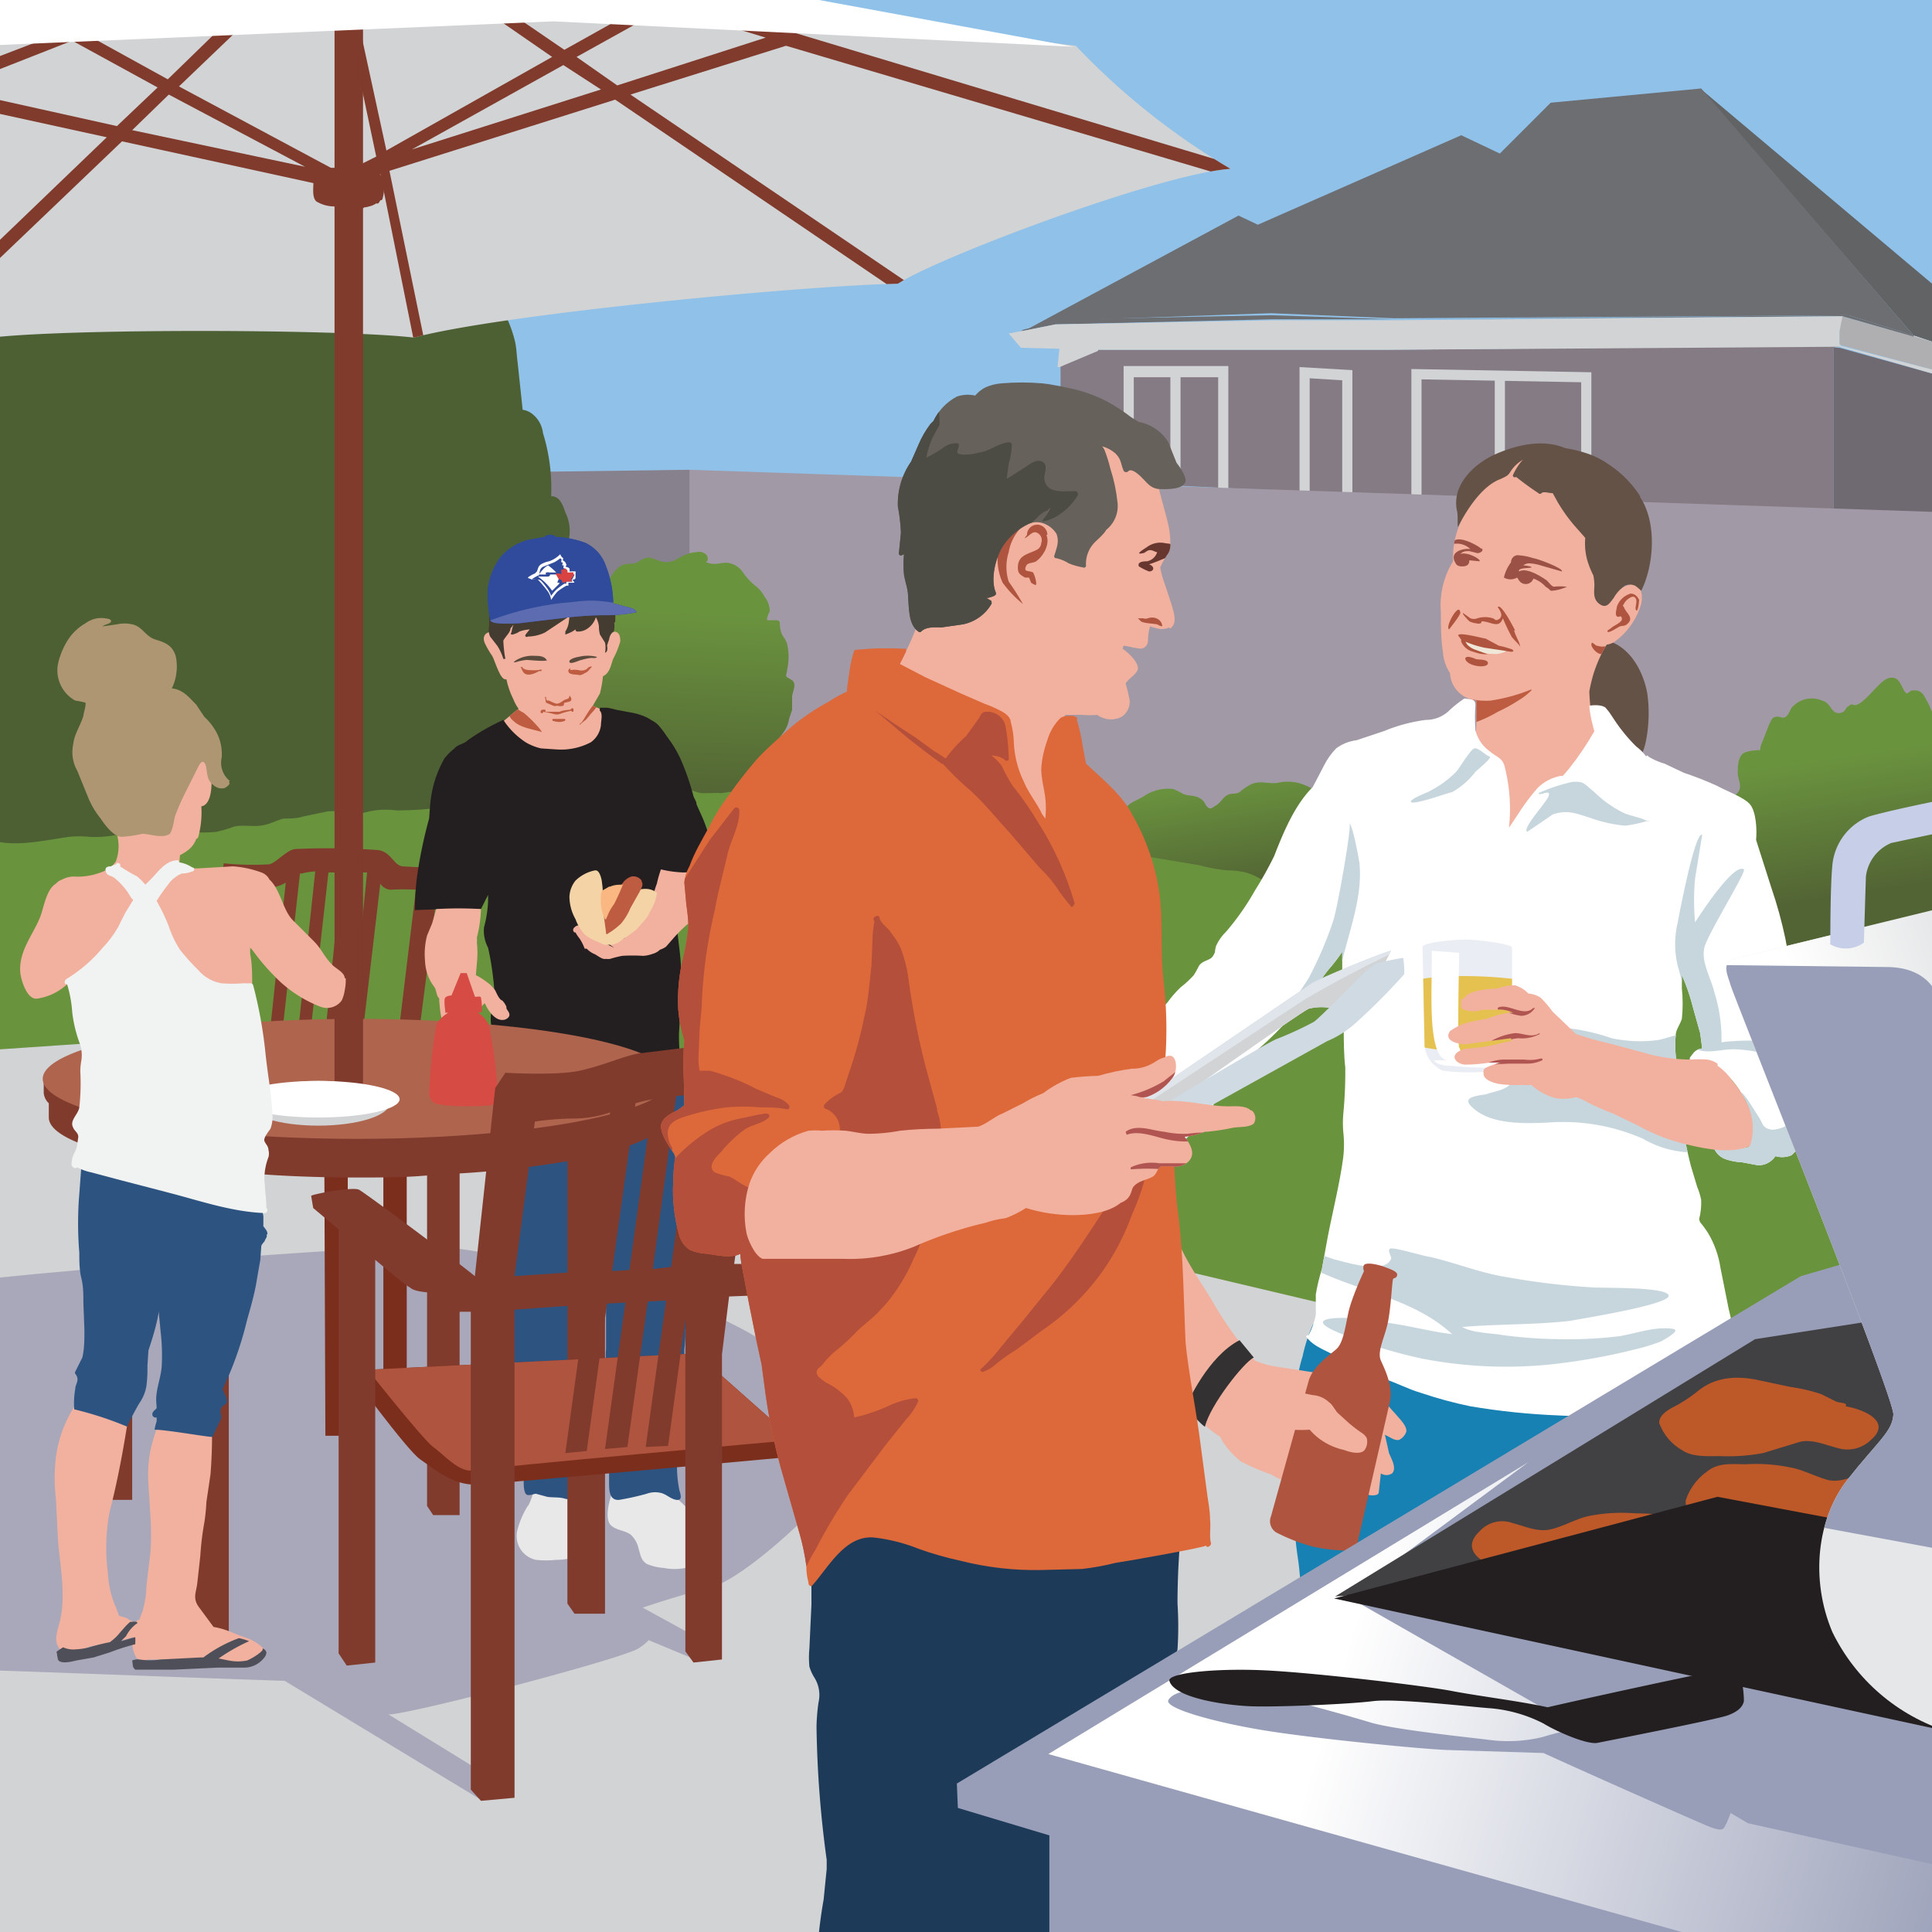 <svg viewBox="0 0 190 190" xmlns="http://www.w3.org/2000/svg" xmlns:xlink="http://www.w3.org/1999/xlink"><rect x="0" y="0" width="190" height="190" fill="#808080" stroke="none"/><clipPath id="c"><path d="M0 0h190v190H0z"/></clipPath><linearGradient id="a" gradientUnits="userSpaceOnUse" x1="180.3" x2="182.4" y1="74.5" y2="88.2"><stop offset="0" stop-color="#6a933e"/><stop offset="1" stop-color="#526334"/></linearGradient><linearGradient id="d" x1="119" x2="120.7" xlink:href="#a" y1="76.9" y2="87.8"/><linearGradient id="e" x1="67.4" x2="66.6" xlink:href="#a" y1="60.2" y2="79"/><clipPath id="f"><path d="M-2.1 33.4c5.1-1.1 35.1-1.1 42.8-.2 8.6-2.3 38-5.1 47.6-5.3 4.2-2.7 25.8-10.8 32.7-11.3a70 70 0 01-15.2-12.1c-4.7-.7-38.3-3.3-38.3-3.3l-55 .4-14.5.6z"/></clipPath><clipPath id="g"><path d="M59.3 66.5c.7-.3.8-1.2 1-1.7a9 9 0 00.7-1.7c0-.3 0-.7-.3-.9-.4-.3-.9.4-1 .8a5 5 0 00-.3-2.2 3.7 3.7 0 00-.8-1.6 3.1 3.1 0 00-1.8-.4 21.1 21.1 0 01-2.5-.4 4.6 4.6 0 00-3.7.7 4.3 4.3 0 00-1.4 3.8c-.3-.3-.7-.9-1.2-.7s-.5.7-.3 1.1a9 9 0 00.7 1.2c.3.5.8 2.5 1.4 2.3a8.2 8.2 0 00.7 2 3.7 3.7 0 00.5.9l-.5.4-1.2 1c-.5.4 0 .8.3 1.2a6 6 0 001.3 1.3 7.3 7.3 0 003.3 1.3 6.7 6.7 0 003.6-.5c1-.4 2.6-1.2 2.8-2.3a2.6 2.6 0 00-.3-1.7c-.3-.4-1.2-.6-2-1l.7-1.2a11.4 11.4 0 00.3-1.7z"/></clipPath><clipPath id="h"><path d="M62.6 60.2c-.1-.4-1-.5-1.3-.6l-.7-.2c-.3 0-.3 0-.3-.4a10.3 10.3 0 00-.7-3.3 3.9 3.9 0 00-2-2.3 9.4 9.4 0 00-3-.6c0-.3-1.1-.2-1 0l-1.7.3a5.5 5.5 0 00-2.6 1.6 6.5 6.5 0 00-1.3 3 7.3 7.3 0 000 1.8 11.8 11.8 0 00.2 1.4c-.1.6 2.3.4 2.8.4l4.2-.5a34 34 0 014.1-.3 14.4 14.4 0 003.3-.3z"/></clipPath><clipPath id="i"><path d="M34.3 134.8s5.7 7.8 7 8.7 3.2 2.6 5.6 2.5 30.6-2.7 30.6-2.7l-.2-2.4-8.8-7.8z"/></clipPath><clipPath id="j"><path d="M160.3 57.5a2.7 2.7 0 00-1.3.7 5.3 5.3 0 01-.7-1 8 8 0 01-.9-1.7l-.3-2.1a9.5 9.5 0 00-.7-1.8l-1.4-3.3a5.5 5.5 0 00-1-1.7.1.1 0 000-.1.8.8 0 00-.4-.1c-1.1-.7-2-1.6-3.3-1.6s-3 1.3-4.2 2.3a9.4 9.4 0 00-1.7 2.6 16.3 16.3 0 00-.9 2 8.2 8.2 0 00-.6 3.5 8.2 8.2 0 00-1.2 5c0 1.4 0 2.6.2 3.9a4.3 4.3 0 00.7 2.1 2.8 2.8 0 001.6 2.4 3.6 3.6 0 001 .3V71a12.6 12.6 0 00.2 3.4 20.6 20.6 0 01.7 2.1l.4 1.8c0 .6.1 2 .6 2.4.3.7.7 1.6 1.2 1.5s1.2-.8 1.5-1c.7-.7 1.4-1.4 2.3-2a19 19 0 003.4-3 15.5 15.5 0 001.1-2l.4-.6.3.7c0 .2.3.1.2 0l-.2-1a1.9 1.9 0 00.1-.7c0-.2-.2-.3-.4-.1a18.6 18.6 0 01-.7-4.5 16.2 16.2 0 01.4-1.7 14.5 14.5 0 01.8-2 7.2 7.2 0 01.4-.7l.1-.2a1.9 1.9 0 00.8-.3 7 7 0 002.6-3.7c.2-.9 0-2.1-1.1-2z"/></clipPath><clipPath id="k"><path d="M178.8 104.7a5 5 0 00-1.5-1.8 7.5 7.5 0 01-.2-2.6 19.8 19.8 0 00-.2-2.3c-.2-2-1-3.7-1.3-5.6a42.4 42.4 0 00-1.4-5.1l-1.5-4.7c.1-1 0-2.8-.6-3.5s-2.3-1.3-3.2-1.8a32.2 32.2 0 00-3.3-1.3l-1.9-.9a6.7 6.7 0 01-1.6-.7.1.1 0 00-.2 0 4.8 4.8 0 00-1-1 16.6 16.6 0 01-2-2.4 9.2 9.2 0 00-1-1.4c-.5-.4-1.6-.2-1.6-.2 0 .6.4 2.3.5 2.5a28.7 28.7 0 01-2.5 3.7l-.6.7h-.2a4.4 4.4 0 00-2.3 1.2 22.8 22.8 0 00-2 2.7l-.8 1.2a16.9 16.9 0 00-.4-6c-.2-.9-.8-1-1.6-1.6a3.5 3.5 0 01-1.3-2 17.2 17.2 0 010-2.5c0-.6-.4-.6-1-.7a.2.2 0 00-.1 0 .1.1 0 000 .1 11.2 11.2 0 00-1.4 1.1 3.3 3.3 0 01-2.4 1 16.4 16.4 0 00-4.1 1l-2.7 1a4.2 4.2 0 00-2 .8 6.7 6.7 0 00-1.2 1.7l-1.1 2.1c-1.8 1.7-2.9 4.5-3.8 6.8a36.8 36.8 0 01-1.9 3.3 25 25 0 01-2.8 4.1 4.7 4.7 0 00-1 1.4c-.2.6 0 .5-.3.9s-1 .5-1.4 1a8.8 8.8 0 01-.5 1 9.4 9.4 0 01-1.3 1.2 11 11 0 00-1.3 1.5 11.4 11.4 0 00-2 2.8 3.7 3.7 0 00-.5 2 20.5 20.5 0 000 3.9c.3 2.4.9 4.7 1.2 7v.1c-.2.2 0 .4.2.3 1.8-1.7 4-3.4 5.3-5.5.7-1 1-2.3 1.6-3.3s2.1-1.8 3-2.6a30.6 30.6 0 004.7-5l.6-.7c.7-.7 1.2-1.6 1.8-2.3a16.2 16.2 0 001.3-1.7V97c.3 2.7 0 5.3.3 8a43.3 43.3 0 01-.2 4.6 10.2 10.2 0 000 1.7 11 11 0 010 2.5c-.4 3-1.2 5.9-1.7 8.8l-.4 2.2a18 18 0 00-.6 2.5v2a7.5 7.5 0 01-.7 2c-.2 0-.3.1-.2.2.7 1 2.2 1.4 3.1 2a26.8 26.8 0 004.2 2c1.4.4 2.6 1.1 4 1.5a40.6 40.6 0 004.8 1.3 68.5 68.5 0 008.7.9 21 21 0 009.2-1.5 17 17 0 004-2 24 24 0 002.3-2.1c.5-.5 1.1-.7 1.5-1a.2.2 0 00.3-.3 20 20 0 00-.6-3.6l-.8-4a9.4 9.4 0 00-1.2-3.4 10 10 0 00-.8-1.1 1.5 1.5 0 01-.1-.3 6.6 6.6 0 00.2-1.9 6.6 6.6 0 00-.4-1.3l-.6-2a39.2 39.2 0 01-1.2-7.5l-.3-3.4a10 10 0 010-2c0-.5.4-1 .6-1.6a14.4 14.4 0 000-3v-1.3a19.8 19.8 0 011.1 3.2l.7 2.5.2 1.5a2.4 2.4 0 00-.4.1c-.4.2-.5.4-.8.8a.2.2 0 00.2.3 10.1 10.1 0 011.6 0l1 .7a8.4 8.4 0 012.3 2.6 5.7 5.7 0 011 2.7l-.3 2.5a8.4 8.4 0 01-1.6.2 16 16 0 01-1.7-.3.2.2 0 00-.1.3 1.9 1.9 0 001.1 1 5.4 5.4 0 001.6.3l1.6.3a2 2 0 001.7-.9 2.3 2.3 0 001.6-.1 6 6 0 001-1.2 6.3 6.3 0 001.2-1.4.2.2 0 000-.2 4.3 4.3 0 000-.6v-1.9-1.9l.4-.9a1 1 0 000-.8z"/></clipPath><clipPath id="l"><path d="M139.9 93.1l.2 9.8a3 3 0 001.8 2.4 19 19 0 005 0c1.7-.4 1.8-2.2 1.8-2.9v-9.2c0-.4-3.5-.8-4.5-.8s-4 .2-4.3.7z"/></clipPath><clipPath id="m"><path d="M171.8 108.5a10.6 10.6 0 00-1.5-2.3 5.5 5.5 0 00-1.4-1.4.2.2 0 000-.2 2.3 2.3 0 00-1-.4 11.3 11.3 0 00-1.6 0 16.6 16.6 0 01-4-.5l-3.7-1-2-.5-1.6-.5-2.3-2.2a11.8 11.8 0 00-1.2-1.4 2.7 2.7 0 00-1.2-.4 3 3 0 00-1.3-.8 4.4 4.4 0 00-1.7.3c-1 .1-2.9.1-3.4 1.1a.1.1 0 00-.2 0c0 .5-.2.8.3 1s1.3.2 1.8 0h1.3a3 3 0 011.7.3h-.5a10.2 10.2 0 00-2.1.6 16 16 0 00-2 .4 5.2 5.2 0 00-1.6.8c-.7 1 .9 1.3 1.5 1.3l4.5-.6v.3a4.6 4.6 0 00-1 .2 18.6 18.6 0 01-3 .5 2.2 2.2 0 00-1.3.4c-.7.6.2 1.2.8 1.2a16.1 16.1 0 002.4-.2h1.1a1.6 1.6 0 00-.4.1c-.3.1-1 .3-1.2.5a.4.4 0 00-.1.4c-.1.7 1 1 1.5 1.1a12.5 12.5 0 002.3.1 5.5 5.5 0 00.9 0 5.6 5.6 0 002.4 1.3 4.8 4.8 0 002-.1 6.3 6.3 0 011.3.6 24.5 24.5 0 002.3 1l2.5 1.2a18.2 18.2 0 005 1.9c1.7.4 4.2.9 6 .1a5.5 5.5 0 00-.3-4.2z"/></clipPath><clipPath id="n"><path d="M115.2 59.4l-.7-2.1a9 9 0 01-.4-1.5 8.2 8.2 0 01.8-1.4 1.6 1.6 0 00.2-.9 8.8 8.8 0 00-.3-2.3l-.8-3a8.8 8.8 0 00-.4-2.2c0-.6-.2-1.3-.8-1.5a5.5 5.5 0 00-1.5 0c-.5 0-3.3-1.8-3.7-1.8-1 0 .6 2.5.2 3.2a4.8 4.8 0 00-.6 1 1 1 0 000 .3.2.2 0 000 .2c.4 1.7-1.5 3-3 3.2a22.9 22.9 0 01-4.2 0 8.9 8.9 0 00-6.2 3.4 13.3 13.3 0 00-3 5.6 25.3 25.3 0 01-2.2 5.4.3.3 0 000 .5l2.2 1.2c.7.4 1.5 1 2.4 1.4l2.5 1.3 1.2.4a9.6 9.6 0 011.2.4 4.5 4.5 0 011.4 3.2 13 13 0 00.8 3.2 14.8 14.8 0 001.4 2.4 11.4 11.4 0 001.3 2 .2.2 0 00.4-.1 37.1 37.1 0 00-.6-5 6.5 6.5 0 012-5.6h1.6a8 8 0 001.5 0 2.3 2.3 0 002.4.2 1.8 1.8 0 00.8-1.6 17.4 17.4 0 00-.4-1.7c.4-.6 1.3-1 1.2-1.6s-.9-1.4-1.5-1.8a2.3 2.3 0 01.1-.3 7.5 7.5 0 011 .2c.3 0 .7.2 1 0s.4-.4.4-.8a5.2 5.2 0 01.2-1.3 4.4 4.4 0 00.7.2 1.7 1.7 0 001.2-.1.1.1 0 00.2 0c.6-.5.2-1.6 0-2.3z"/></clipPath><clipPath id="o"><path d="M115.7 45.5l-.8-2a4.3 4.3 0 00-2.9-2l-.5-.3-.3-.2a17.6 17.6 0 00-2.3-1.5 14.3 14.3 0 00-4.1-1.4 9.1 9.1 0 00-1-.2 12 12 0 00-1.3-.2 23.4 23.4 0 00-4 0 4.9 4.9 0 00-1.6.4 3.4 3.4 0 00-1 .8 3.3 3.3 0 00-1.8.1 5.3 5.3 0 00-2.3 2.4l-.3.3a9.4 9.4 0 00-1.2 2.1l-.7 1.6a7.2 7.2 0 00-1.3 4.4 17.6 17.6 0 01.3 2.6l-.2 2a.2.2 0 00.3.2l.2-.1a10.4 10.4 0 000 2c.1.7.4 1.4.4 2.1.1 1.1 0 2.8 1 3.5a.2.2 0 00.3 0c.5-.5 1.4-.4 2-.4l2.1-.3a4.2 4.2 0 002.8-2 .2.2 0 000-.2v-.1l-.5-.3h.2c.2-.1.5-.1.7-.3a.2.2 0 000-.3c-.5-1.3 0-3.4.8-4.6a6.3 6.3 0 012.5-2.1 2 2 0 011.5 0 2.5 2.5 0 011.2 1c.3.8 0 1.4-.2 2.1a.2.2 0 00.2.3 3.9 3.9 0 011.2.5 6.5 6.5 0 001.4.4.2.2 0 00.3-.2 3 3 0 01.9-2.3c.4-.4.8-.7 1.1-1.2a3 3 0 001.1-2.7 16.2 16.2 0 00-.7-3.3 13.7 13.7 0 00-.6-1.9 2.2 2.2 0 00-.2-.3 3.2 3.2 0 011.3.7c.6.6.5 1 .8 1.7a.3.3 0 00.5 0c.5-.3 1.5.9 1.8 1.2s.7.6 1.3.6 2.3.1 2.5-.8c0-.6-.6-1.4-.9-1.8z"/></clipPath><clipPath id="p"><path d="M119 149.4c0-.9-.2-1.8-.3-2.6l-.8-6c-.4-2.8-1-5.8-1.3-8.7-.2-4.1-.2-8.3-.7-12.5-.4-2.7-.4-5.6-.6-8.4l-.7-7a41.1 41.1 0 00-.2-8c-.3-2.9 0-5.7-.4-8.5a21.7 21.7 0 00-2.6-7.5c-1-2-3-3.6-4.6-5.1l-.3-1.6a17.5 17.5 0 00-.6-2.7.2.2 0 00-.1-.3.6.6 0 00-.3-.1 3.4 3.4 0 00-.4 0 1.6 1.6 0 00-.8.2 5 5 0 00-1.3 2.2 9.9 9.9 0 00-.6 2.8c0 1 .3 2 .4 2.9a9.4 9.4 0 010 2l-.3-.4c-.5-1.1-1.3-2-1.8-3.2a9.8 9.8 0 01-1-4 8.3 8.3 0 00-.3-1.9c0-.4-.4-.8-1-1.1a12 12 0 00-1.6-.7l-2.3-1-3.5-1.6-2.5-1.3.4-.8a3.4 3.4 0 01.2-.4v-.3h-.2a30.8 30.8 0 00-4.7.1.2.2 0 00-.2.1 11.8 11.8 0 00-.5 2.3l-.2 1.4v.3a15.5 15.5 0 00-1.8 1 22.6 22.6 0 00-3.7 2.5c-1.1 1-2.3 2-3.4 3.2a45.9 45.9 0 00-2.8 3.6 16.4 16.4 0 00-1.8 2.9c-.7 1.3-1.5 2.6-2 4a3.8 3.8 0 00-.5 1.6l.2 2.2a18 18 0 01.2 2 20.4 20.4 0 01-.5 3.1 17.6 17.6 0 00-.5 5.2 13.2 13.2 0 00.6 3c-.2 2.1 0 4.3 0 6.4l-.7.5c-.6.3-1.5.7-1.6 1.5 0 1 .8 2 1.3 2.8l.1.3a18.6 18.6 0 00-.2 2.5 16.1 16.1 0 00.6 5.2 2.6 2.6 0 001 1.4 4.5 4.5 0 001.7.4c.8.1 2.4.5 3.3 0l.1.9.7 3.7.8 4 .5 2.3.4 3a57.6 57.6 0 001.5 7.2l1.8 6.3a23.3 23.3 0 01.7 3.3 5.9 5.9 0 00.2 1.6c0 .3.2.5.4.3 1.6-1.8 3.2-4.9 6-4.7a17 17 0 014.4 1.1 32.8 32.8 0 004.2 1.2 29.6 29.6 0 007.9.9l4-.1a25 25 0 003.3-.6c.8-.1 8.7-1.5 8.9-1.7.1.3.5 0 .5-.2-.2-.7 0-1.6-.1-2.4z"/></clipPath><clipPath id="q"><path d="M112.4 108L129 96.7c.6-.4 6.8-3 7.8-3.2a43 43 0 01-1.3 2.4l-4.3 3.3a5 5 0 00-2.5 0c-.9.4-14 9.7-14 9.7z"/></clipPath><clipPath id="r"><path d="M123 109.2c-.5-.5-1.5-.4-2.2-.4-2.1 0-4.2-.7-6.4-.5a13 13 0 00-2-.3 5.3 5.3 0 002.9-2c.6-.7.5-2.8-.8-2-.5.1-.8.4-1.2.6a4 4 0 01-2 .5 22.4 22.4 0 00-3.3.7 27.1 27.1 0 00-2.7.2 11.2 11.2 0 00-2.7 1.5 14.2 14.2 0 00-2 1l-2 1c-.8.3-1.5 1-2.4 1.3l-4 .2a36.4 36.4 0 00-3.7.2 17.4 17.4 0 01-3 .3c-.8 0-1.5-.2-2.3-.3a17.5 17.5 0 00-2.4 0 5 5 0 00-1.2 0 .1.1 0 00-.1 0 8.8 8.8 0 00-3.8 2.2 7.2 7.2 0 00-2 3 9.8 9.8 0 00-.3 4.8c.1.6.8 2.3 1.6 2.6H83a16.9 16.9 0 006.9-1.2 40.1 40.1 0 016.4-2.2c1-.2 1.1-.4 2.6-.6a10.6 10.6 0 002-1 15.7 15.7 0 004.6.7c1.4 0 3.5-.2 4.7-1.2 1-.4 1-1 1.2-1.5.5-.7 1.3-.7 2-1.1.4-.3.4-.8.8-1h1a1.9 1.9 0 001.6-.4c.8-.7.4-1.6-.3-2.5a7.5 7.5 0 002-.5h.2a22.7 22.7 0 002.6-.4c.6-.1 1.5 0 2-.4a1 1 0 00-.2-1.3z"/></clipPath><linearGradient id="b" gradientUnits="userSpaceOnUse" x1="132.9" x2="198.1" y1="160" y2="179"><stop offset="0" stop-color="#fff"/><stop offset="1" stop-color="#fff" stop-opacity="0"/></linearGradient><clipPath id="s"><path d="M191.6 170.3a19 19 0 01-11.4-9.8c-2.2-5.2-1.5-11.2 1.5-15s4.4-4.7 4.5-6.4-15.8-41.4-16-42.2-1-2.2.3-2.6l20.4-5z"/></clipPath><linearGradient id="t" x1="176.4" x2="191.1" xlink:href="#b" y1="97.1" y2="92.5"/><g clip-path="url(#c)"><path d="M-2.2-1.4H192V51H-2.3z" fill="#90c1e8"/><path d="M190.6 36.9v14.6h-.3l-10-1V34.2h.6z" fill="#6f6a72"/><path d="M190.6 28.4v5.4l-2.4-.8-21-24.3z" fill="#616364"/><path d="M190.6 33.8l-2.3-.6-.1-.2z" fill="#d1d3d4"/><path d="M188.3 33.1l2.3.7v2.7l-9.7-2.6v-1.3l.2-1.5z" fill="#afafb2"/><path d="M188.2 33l-6.4-2-44.7.3-12.1-.5-20 .7-4.2 1 21-11.3 1.9.9 20-8.8 3.8 1.8 5-5 14.8-1.4z" fill="#6d6e71"/><path d="M181 34l9.6 2.5v.4l-9.7-2.8z" fill="#d1d3d4"/><path d="M180.3 34.2v16.2l10 1-86-4.2V36l3.6-1.6h28.5l44.5-.4v.1z" fill="#847b84"/><g fill="#d1d3d4"><path d="M108 34.2l71-.8 2 .5v.2l-44.7.3H108zM108 34.2v.3l-3.8 1.6v-1.9zM104.2 34.2v1.9h-.2z"/></g><path d="M181.8 31l6.4 2v.1l-7-2-45 .3h-11.1l-21.3.5-3.5.7.4-.2 4.4-1L125 31l12 .4z" fill="#6d6e71"/><path d="M100.3 32.6l3.5-.7 21.3-.4h11.1l45-.4-.3 1.5V34l-1.9-.5-71 .8h-3.8l-3.8-.1-1.2-1.4 1.5-.3z" fill="#d1d3d4"/><path d="M139.3 49.8v-13l16.7.3V51z" fill="none" stroke="#d1d3d4" stroke-miterlimit="10"/><path d="M127.8 50.2l5.2-.2V36.4l-5.2-.3zm1-13l3.2.2V49l-3.2.2zM110.5 49l10.3.6V36h-10.3zm9.3-.5l-3.7-.2V37.1h3.7zm-8.3-11.4h3.6v11.2l-3.6-.2zM147 37h1v13h-1z" fill="#d1d3d4"/><path d="M52.3 46.6l15.5-.4 124.1 4.2-.4 44.5L54.2 74.4l-2.7-13.8z" fill="#a199a5"/><path d="M52.8 46.4l15-.2v30.2L52.4 78z" fill="#86818c"/><path d="M-7.3 110.4l.3-28.6 73.4-5 128.1 19.6V129L158.3 146z" fill="#6a933e"/><path d="M191.5 91.2a33.7 33.7 0 01-.1-5.5l-.2-5.2a42 42 0 01.2-5.3c0-.8-.2-1.5 0-2.3a1.6 1.6 0 00-.2-1.3c-.3-.5-1-1-1.2-1.6a10.8 10.8 0 00-.8-1.6 1 1 0 00-1-.5c-.3 0-.2 0-.5.2l-.2.1-.2-.2c-.4-.7-.6-1.6-1.6-1.3-1 .3-2.6 3-3.5 2.6a.2.2 0 00-.2 0 2 2 0 00-.4.3l-.2.3a.8.8 0 01-1 .1c-.4-.3-.5-.9-1.2-1.1a2.6 2.6 0 00-3 .7c-.2.3-.3.7-.6.9s-.6-.1-1 0-.4.4-.6.7l-.7 1.8a1.9 1.9 0 00-.2.8 1.1 1.1 0 00-.5 0 3.3 3.3 0 00-1 .2c-.7.3-.7 1.4-.7 2 0 .8.7 1.6-.4 2.3-.2.2-.6.1-.7.4a1.4 1.4 0 00-.1.8 3 3 0 00.2 1.4l.6 2.3a29.3 29.3 0 011.1 4.4 34.7 34.7 0 00.5 4c.2 1 .7 2.3 1.7 2.7a15.4 15.4 0 004.2.1 22.7 22.7 0 004.1-.5 20.9 20.9 0 005-1.3 9.9 9.9 0 012.2-.8c.4 0 1.5-.4 2-.3.1.2.3-.1.2-.3z" fill="url(#a)"/><path d="M130.2 78.6c-.2-.6-1.4-1.2-1.9-1.4a4.4 4.4 0 00-2.7-.2c-1 .1-1.8-.3-2.7.2a6.7 6.7 0 00-1 .7c-.3.2-.5.1-1 .2-.6.2-.8.8-1.3 1.1s-.6.5-1 0c-.2-.4-.3-.5-.6-.7-.5-.3-1-.2-1.6-.4a9 9 0 00-1-.5 4.2 4.2 0 00-2.9.7c-1 .6-1.6.6-2.1 1.7a5.5 5.5 0 00-.3 1c0 .2-.2.3-.3.5a2 2 0 000 .4.3.3 0 00-.3.3c0 .3-.4.6-.5.9a.3.3 0 00.2.4 2.8 2.8 0 001 0 13.1 13.1 0 011.7.5c1 .3 2 .4 3.1.6l3 .5a14.8 14.8 0 002.8.5 7.7 7.7 0 011.7.2 5.9 5.9 0 011.4.6 4.3 4.3 0 001.8.3 4.9 4.9 0 002.1 0l.3-.6a4.6 4.6 0 00.6-1.7l.4-1.7.5-1.5c.2-.7.9-2 .6-2.6z" fill="url(#d)"/><path d="M77.9 66.9l-.5-.3c-.2-.2 0-.4 0-.7a5.7 5.7 0 000-2.6 2.5 2.5 0 00-.3-.6l-.2-.3a2.7 2.7 0 01-.2-1.1.3.3 0 00-.3-.3h-.9c-.2 0 .1-.7.2-.9a2.3 2.3 0 00-.5-1.4 3.2 3.2 0 00-.8-1 6.4 6.4 0 01-1.4-1.5 2.1 2.1 0 00-1.2-.8c-.6-.2-1.3.2-2 0s-.2 0-.2-.4a.7.7 0 00-.1-.4 1 1 0 00-1-.3 3.4 3.4 0 00-1.2.3 4.9 4.9 0 00-.6.3 2 2 0 01-2 .2c-.4-.1-.8-.4-1.3-.2s-.6.4-1 .5l-1 .1c-.7.2-1.2 1-1.5 1.5l-.5.7-.4.2c-1.2.6-1.3 2.4-2 3.4a5.6 5.6 0 00-.7 4 52.6 52.6 0 001.3 5.4.3.3 0 000 .3 10.3 10.3 0 01.5 2.5 19.7 19.7 0 00.3 2.3c.2 1.1 1.6 1 2.6 1a16 16 0 002.2.3 5.4 5.4 0 011.2 0 7 7 0 011 .5c.8.3 1.2 0 1.9 0s1.2.4 1.8.4h.8a7.4 7.4 0 011 0l.7-.1c.2-.1.4.1.6.1a1.4 1.4 0 00.6-.3l1-.6c.5-.3.6-.7.8-1.2l1.1-1.8a17.4 17.4 0 011.3-2 3 3 0 00.6-1.4l.3-.9v-1.3c0-.4.5-1.2 0-1.6z" fill="url(#e)"/><path d="M57.3 72.2A10.5 10.5 0 0057 70c-.5-1.1-1-2.3-1.3-3.5a18.8 18.8 0 01-.7-2.3 19.1 19.1 0 01.1-3 30.2 30.2 0 01.6-6l.3-2.5a4.1 4.1 0 00-.4-2.3c-.3-.9-.6-1.6-1.4-1.6a18.2 18.2 0 00-.8-6.2 2.8 2.8 0 00-1.2-2 1.9 1.9 0 00-.8-.3l-.5-4.7c-.1-.7-.1-1.5-.3-2.2a11.2 11.2 0 00-.8-2.2c-.6-1.4-.3-3.3-1.3-4.5a.5.5 0 00-.9.4.3.3 0 000 .3l-.6.2-2.7.5a40 40 0 01-4.8.4l-5.4.2H13c-1.7.1-3.5 0-5.2.2l-2.5.1-2.9.2a14.2 14.2 0 01-2.7 0h-2c-.3 0-.6 0-.7.3a15.1 15.1 0 00.1 2.3v3a130 130 0 01-.8 6.6 109.8 109.8 0 00-.6 12.2l.3 6a57.4 57.4 0 01-.1 6 18 18 0 00.1 2.8c0 1 .3 2 .4 3v6.2c0 1.5-.2 3.8 1 5a2.8 2.8 0 001.5.6 1.5 1.5 0 001-.4c2.2.4 4.7-.2 6.9-.5a9.3 9.3 0 012 0 11.1 11.1 0 002.7-.2 41.3 41.3 0 014.8-.4c1.7 0 3.4.3 5 .1a12.2 12.2 0 001.7-.5c.8-.2 1.7 0 2.6-.1s1.5-.5 2.3-.7c.7 0 1.3 0 1.9-.2l2.4-.5a6.6 6.6 0 011.3 0l1.3.2a4.6 4.6 0 001.5-.2 8 8 0 012.7-.1 35.1 35.1 0 005.2-.4 7 7 0 002-.5 8.8 8.8 0 012.6-.2 18 18 0 001.8-.2 10 10 0 002.5-.2 4.2 4.2 0 011.4-.6 3.7 3.7 0 001.7-.5c1-.6 1.2-2 1.3-3.1a5.2 5.2 0 00-.2-1.8z" fill="#4d6034"/><path d="M158 134.8L19 101.9l-22 1.5 1 88.8h107.5v-21.8l53-31.2z" fill="#d1d3d4"/><path d="M84.9 141c-1.3-2-5.2-5.4-7-7a29.8 29.8 0 00-5.9-3.8c-3.8-2-9.6-3.1-13.8-4.2-5.5-1.5-10.2-3.2-15.8-3.4s-42.7 2.8-46 3.5c-1 1.3-.4 31.5-.2 38.1 2.9 0 19.6.7 31.8 1.1L47.3 177l2.6-1.2-11.7-7.2h.2c3.1-.3 22.9-5.5 24.4-6.5a5.4 5.4 0 001-.8l4.8 2 1.9-1.2-7.3-4c2.4-.8 4.7-1.5 6.8-2 4.5-1.4 16.2-13 14.9-15z" fill="#a9a7ba"/><g clip-path="url(#f)"><path d="M-2.1 33.4c5.1-1.1 35.1-1.1 42.8-.2 8.6-2.3 38-5.1 47.6-5.3 4.2-2.7 25.8-10.8 32.7-11.3a70 70 0 01-15.2-12.1c-4.7-.7-38.3-3.3-38.3-3.3l-55 .4-14.5.6z" fill="#d1d3d4"/><path d="M123.3 16.8L72.4 1.5 72 2.7l3.3 1-14.6 4.7-4-2.8 7.2-4-.7-1-7.7 4.3-6-4.1-.7 1 5.5 3.8L38 14.8 35 1l-1 .2 3 14.2-2.4 1.2a.6.6 0 00-.2.9l-16.8-9 7-6.7-.9-1-7.2 7-7.8-4.3 2.5-1-.4-1.2-3.6 1.4-.6-.3-.3.7-17 6.5.5 1.2L7.1 4l8.4 4.6-4 3.8-13.5-3-.3 1.3 12.8 2.8-15.2 14.6.9.9L12 13.9l22 4.8h.1a.7.7 0 00.6-.4.7.7 0 000-.6.7.7 0 00.3.1.6.6 0 00.2 0l2.2-.7L41 35l1-.2-3.7-18 22.2-7 28.7 19.5.8-1-28-19 15.3-4.8L122.9 18zM13 12.8l3.6-3.5L30 16.4zm27.5 1.9l14.9-8.3 3.7 2.4z" fill="#803b2d"/></g><path d="M43.3 87.7l-.1-1.3v-1l-3.6-.2c-.9-.1-1.1-1.4-2.4-1.6a68.3 68.3 0 00-8.2-.1c-.8.1-1.8 1.3-2.5 1.5a28.6 28.6 0 01-4.5-.1l-.3 2.1s4.6.3 5.4.2a3 3 0 001-.4l-1.8 17 1.2.1 2-18h.2a6.4 6.4 0 011.3-.2l-1.9 17.8 1.2.1 2-17.8h1.3l-1.8 17.7 1.1.1 2-17.8h1.2l-1.8 18 1.1.1 2-17a1.3 1.3 0 001 .6 20.7 20.7 0 012.5 0L39 103.2h2l2-15.5z" fill="#803b2d"/><path d="M37.7 112.2H40v26h-2.3zM31.9 115.2h2.3v26H32z" fill="#7c2e1d"/><path d="M58.3 148.7a3.1 3.1 0 00-.5-1.5c-.3-.3-1-.2-1.4-.2a11.6 11.6 0 01-3.2-.5c.5-.5-.4-.2-.6 0a.3.3 0 000-.4c.1 0-.5 1.9-.7 2a8.7 8.7 0 00-1 2.3 2.4 2.4 0 001.8 3 9.3 9.3 0 002 0 6 6 0 002.2-.4c.7-.3.9-1 1.1-1.6a4.6 4.6 0 00.3-2.7zM68.8 150c-.5-1.2-1.8-2.2-2.7-3.1a6.8 6.8 0 00-3.2-1.5 3.4 3.4 0 00-2 .1.9.9 0 00-.4.2.3.3 0 00.1.3c0 .2-.2.3-.3.5-.3.8-1 3-.1 3.6.5.4 1.2.4 1.8.8a2.6 2.6 0 01.8 1.4c.2.6.2 1.1.8 1.5a5.2 5.2 0 001.7.4 5.3 5.3 0 003.5-.5c1-.7.4-2.8 0-3.7z" fill="#e8e8e8"/><path d="M67.7 126a11.3 11.3 0 010-1.1l.1-2.2c0-1.5 0-3-.2-4.5l-.5-4.5a9.5 9.5 0 010-2l.1-2.1a5.4 5.4 0 00-.4-3.4c-.4-.6-.6-.7-1.2-.4l-1.6.7a8 8 0 01-3.7.7 25.6 25.6 0 01-3.8-.3c-1.5-.3-3-.2-4.4-.6l-2.3-.4a3.5 3.5 0 00-.6-.2h-.4l-.2-.2c-.3 0-.1 3-.2 3.5a27.4 27.4 0 00.1 4.3l-.2 2 .2 1.9a40.1 40.1 0 00.3 4.2 16.4 16.4 0 00.9 4.2 9.9 9.9 0 01.5 3.6v4.2a6.2 6.2 0 000 1.9l.4 2.2.6 4.3a35.3 35.3 0 00.3 3.8c0 .4 0 1 .2 1.3s.8 0 1 0l1.1.3c.6.1 1.2 0 1.8.2a12.7 12.7 0 002 .2 1.5 1.5 0 001.1-.3c.5-.5 0-1.1-.1-1.6a22.2 22.2 0 01-.3-3.4v-1.8l-.2-2.2c.1-1.4.2-2.9.1-4.3a24.1 24.1 0 00-.2-4.4 42 42 0 01-.7-4.7 48.3 48.3 0 01.3-5 18.2 18.2 0 010-2.2l.3-1 .1-1c.3 2.1 1 4.3 1.2 6.5a26.7 26.7 0 01.4 3.1V132.6a14 14 0 00.2 3.5 48.4 48.4 0 01.1 6v3.7c0 .7 0 1.8 1 1.7a25.6 25.6 0 002.7-.6 2.4 2.4 0 011.3-.1c.6.1 1 .6 1.6.7.7.1.4-.6.3-1a12 12 0 01-.2-3 17.2 17.2 0 010-3.5 21.4 21.4 0 00.7-3.8v-3.5a12.4 12.4 0 00.1-1.9l.3-1.9a16.4 16.4 0 010-1.8 2.7 2.7 0 000-1.1zM58 113.5v-.4.5z" fill="#2d5480"/><g clip-path="url(#g)"><path d="M59.3 66.5c.7-.3.8-1.2 1-1.7a9 9 0 00.7-1.7c0-.3 0-.7-.3-.9-.4-.3-.9.4-1 .8a5 5 0 00-.3-2.2 3.7 3.7 0 00-.8-1.6 3.1 3.1 0 00-1.8-.4 21.1 21.1 0 01-2.5-.4 4.6 4.6 0 00-3.7.7 4.3 4.3 0 00-1.4 3.8c-.3-.3-.7-.9-1.2-.7s-.5.7-.3 1.1a9 9 0 00.7 1.2c.3.5.8 2.5 1.4 2.3a8.2 8.2 0 00.7 2 3.7 3.7 0 00.5.9l-.5.4-1.2 1c-.5.4 0 .8.3 1.2a6 6 0 001.3 1.3 7.3 7.3 0 003.3 1.3 6.7 6.7 0 003.6-.5c1-.4 2.6-1.2 2.8-2.3a2.6 2.6 0 00-.3-1.7c-.3-.4-1.2-.6-2-1l.7-1.2a11.4 11.4 0 00.3-1.7z" fill="#f2b19e"/><g fill="#bd5c41"><path d="M58 65.6h-.1l-.2.2a1 1 0 01-.8.1 2.5 2.5 0 00-.8 0 .3.3 0 010-.2.6.6 0 00-.2.2.1.1 0 000 .1c0 .4.8.3 1.1.4a1 1 0 00.5-.2c.3-.1.4-.3.6-.5s0-.2-.1-.1zM56 68.4c0 .4-.3.3-.6.5s-.4.3-.7.3a4.4 4.4 0 01-.7-.3c-.2 0-.3 0-.3-.3 0-.1-.1-.1-.1 0l.1.5.7.3a.6.6 0 00.4 0 1 1 0 00.6 0c.1-.1 0-.3.2-.3l.4-.1c.3-.1.2-.4 0-.6zM53.3 65.9c-.1-.1-.3 0-.4 0a5 5 0 01-.8 0 1.2 1.2 0 01-.7-.2v-.1h-.2l.1.2.1.2c.3.6 1.1.3 1.6 0h.2V66zM56.4 69.8c0-.2-.2-.2-.3 0a4.9 4.9 0 00-.8.1l-.3.1h-.6a1.8 1.8 0 00-.3 0h-.5a.1.1 0 00-.1-.2.1.1 0 00-.1 0h-.1a.2.2 0 00-.1.1.1.1 0 00.2.2.3.3 0 000-.1 8.6 8.6 0 011 .2 1 1 0 00.7 0 6.3 6.3 0 011.1-.3.1.1 0 00.2 0zM55.5 70.7h-1.1c-.1 0-.1.2 0 .2a2.3 2.3 0 00.6.1 1.1 1.1 0 00.5-.1.1.1 0 000-.2zM53.3 72l-.2-.3a12.5 12.5 0 00-1.6-1.6 3.8 3.8 0 01-.5-.3 5 5 0 01-.3-.5.6.6 0 00-.2-.2h-.1a2.4 2.4 0 00-.4 1 1.3 1.3 0 00.5.8c.7.7 1.9.8 2.8 1.1zM58.8 68.8a9.1 9.1 0 00-1 1.3l-.5.8c-.2.3-.3.2-.3.4a6.3 6.3 0 01.6-.5 6.8 6.8 0 00.5-.6 4 4 0 00.9-1.3l-.2-.1z"/></g><path d="M58.7 64.6a3.6 3.6 0 00-1.8 0c-.1 0-1 .2-.9.5s1-.2 1.2-.2a4.6 4.6 0 011-.2 1.5 1.5 0 00.4 0c-.1 0 .3-.1 0-.1zM53.8 65c-.2-.5-.8-.5-1.2-.5a3.1 3.1 0 00-1.8.4c-.3.2-.4.3 0 .2a4.7 4.7 0 011-.2c.2 0 2 .2 2 0z" fill="#5a4b3d"/></g><path d="M60.5 61.2a11.8 11.8 0 000-1.2 9.6 9.6 0 00-.8-2c-.3-.2-.7-.2-1-.2a7.5 7.5 0 00-.9-.2 4.3 4.3 0 00-.8 0l-2 .4-1 .2-1.2.3-1.5.3-1.8.4c-.2 0-1.6.8-1.4 1.2v1.2a1.6 1.6 0 00.1 1l.7.9a5 5 0 01.6 1.3h.2a12.3 12.3 0 01-.2-1.8c.2-.4.7-.8.7-1.2a2 2 0 00.3-.4 5 5 0 00-.2.8.1.1 0 00.1.2 1.9 1.9 0 00.7-.3 3.8 3.8 0 011-.2 6 6 0 00-.4.5.1.1 0 00.2.2 4 4 0 001.7-.4l2.4-1.6a7 7 0 01-.1.8 2.3 2.3 0 01-.3.7v.2a.1.1 0 000 .1 4.5 4.5 0 00.7-.3l.3-.2a.2.2 0 00.1.2 1.6 1.6 0 001.1-.3 2.1 2.1 0 00.8-1.1 2.4 2.4 0 01.3.9 3 3 0 00.1.8l.5.8a2.6 2.6 0 010 1 .4.4 0 00.2-.2 1 1 0 000-.5 6.2 6.2 0 01.2-.6 1.4 1.4 0 01.3-.7c.2-.1.2-.2.2-.3a2.4 2.4 0 000-.7z" fill="#443b31"/><path d="M62.6 60.2c-.1-.4-1-.5-1.3-.6l-.7-.2c-.3 0-.3 0-.3-.4a10.3 10.3 0 00-.7-3.3 3.9 3.9 0 00-2-2.3 9.4 9.4 0 00-3-.6c0-.3-1.1-.2-1 0l-1.7.3a5.5 5.5 0 00-2.6 1.6 6.5 6.5 0 00-1.3 3 7.3 7.3 0 000 1.8 11.8 11.8 0 00.2 1.4c-.1.6 2.3.4 2.8.4l4.2-.5a34 34 0 014.1-.3 14.4 14.4 0 003.3-.3z" fill="#314b9c"/><g clip-path="url(#h)"><path d="M62.6 60.2c-.1-.4-1-.5-1.3-.6l-.7-.2c-.3 0-.3 0-.3-.4a10.3 10.3 0 00-.7-3.3 3.9 3.9 0 00-2-2.3 9.4 9.4 0 00-3-.6c0-.3-1.1-.2-1 0l-1.7.3a5.5 5.5 0 00-2.6 1.6 6.5 6.5 0 00-1.3 3 7.3 7.3 0 000 1.8 11.8 11.8 0 00.2 1.4c-.1.6 2.3.4 2.8.4l4.2-.5a34 34 0 014.1-.3 14.4 14.4 0 003.3-.3z" fill="#314b9c"/><path d="M48 61.1a29.3 29.3 0 017.3-1.8c2.3-.2 2.6-.4 5.2 0s3.2 1 3.1 1l-1.7.5-7.8.4-5.2.5z" fill="#8b8ec5" opacity=".5"/><g fill="#fff"><path d="M56.6 56.3a.1.1 0 000-.1 2.5 2.5 0 00-.5 0H56a.6.6 0 000-.3c-.2-.2-.5-.1-.3-.3v-.1a1.3 1.3 0 01-.1-.2l-.1-.1c-.1-.1-.2 0-.1-.3a.7.7 0 01-.3-.4 2.9 2.9 0 01-1.1.7 2.4 2.4 0 00-.8.3c-.3.2-.3.5-.4.7l-.2.2a3.1 3.1 0 00-.7.4c.2.2.8.2 1 .2a13 13 0 011 1.2 2 2 0 01.3.8 8 8 0 01.6-.8 5.9 5.9 0 01.9-.6h.2v-.3a4.8 4.8 0 00.6 0l-.2-.3c.1 0 .3 0 .3-.2v-.5zm-.4.7l.1.2H55.7a1.8 1.8 0 000 .2.5.5 0 00-.2 0 7.1 7.1 0 00-.8.6 3.9 3.9 0 00-.5.6 3 3 0 00-.5-.9 5.2 5.2 0 00-.5-.6L53 57h-.8l.7-.4a.2.2 0 00.1 0l.1-.5a.6.6 0 01.4-.4l1-.4a3.7 3.7 0 00.6-.4l.1.1c.1.1 0 .1 0 .1v.2c.1 0 .2 0 .1.2v.1s.3 0 .1.1v.1c.1.2.3.2.4.3v.4a.1.1 0 00.1.1l.2-.1a1.3 1.3 0 01.4 0 3.4 3.4 0 01-.3.6z"/><path d="M53.7 56.5a.2.2 0 010-.2.2.2 0 01.1 0 .2.2 0 01.2 0h.7a5.5 5.5 0 00-.8-.7 1.7 1.7 0 00-.5.4 4.5 4.5 0 00-.4.5zM55 57.3a1.6 1.6 0 00-.2 0c-.2 0 0 0 0 0l.2-.5-.2-.3h-.7a.2.2 0 01-.2.2h-.1a.1.1 0 01-.1 0h-.8a5.5 5.5 0 011.4 1.4l.4-.4a4 4 0 00.3-.3v-.1z"/></g><path d="M56.4 56.3a1.4 1.4 0 00-.4 0 .8.8 0 00-.2 0 .4.4 0 010-.2l-.2-.2h-.1l-.1.1a.3.3 0 01-.2 0 .7.7 0 000 .2.1.1 0 000 .1v.2a.3.3 0 00-.2-.1.1.1 0 00-.1 0 2.3 2.3 0 01-.3 0 2.4 2.4 0 01.2.3 1 1 0 00.2.3h.2a.5.5 0 00.1.2v.1a.8.8 0 01.3 0v.2a.5.5 0 000-.3h.6V57s-.1-.1 0-.1a.8.8 0 00.2-.3v-.3-.1z" fill="#d84241"/></g><path d="M70 84.9c-.2-1.1-.1-2.3-.5-3.4a13.2 13.2 0 00-.6-1.5l-.4-.9c0-.3-.2-.5-.3-.8a25.3 25.3 0 00-1.2-3.5 11.5 11.5 0 00-1-1.8l-.5-.7a7 7 0 00-.6-.8 2.1 2.1 0 00-.7-.6l-.5-.3a6 6 0 00-1.5-.5l-1.6-.3a8 8 0 00-.9-.2H59s-.1 0 0 0a.2.2 0 000 .1.2.2 0 000 .2c.3.3.1 1 .1 1.4a2.4 2.4 0 01-1 1.7 6.3 6.3 0 01-3.4.7l-1.5-.1a5.3 5.3 0 01-1.5-.6 7.6 7.6 0 01-2.2-2.2 20.7 20.7 0 00-3.5 2c-.4.4-1 .4-1.3.8a5.6 5.6 0 00-1 1 11 11 0 00-1.4 4.6l-.1 1.3a45 45 0 00-1.2 5.8 26.4 26.4 0 00-.2 3.2l2.8-.1h3.7l.5-1a4.8 4.8 0 00.2-.4v.6a11.4 11.4 0 01-.4 2.6 3.5 3.5 0 00.4 2 30 30 0 01.6 4 8.5 8.5 0 01-.3 2.4 4.5 4.5 0 000 1.2 3.7 3.7 0 000 1 .1.1 0 000 .2 17.9 17.9 0 012.4.6l2.5.7 4.8 1 4.3.7a16.4 16.4 0 004.2 0 .1.1 0 00.1 0 .1.1 0 00.3 0c0-1.2-.2-2.5-.1-3.8l.2-4a25.7 25.7 0 00-.2-4l-.5-4.2-.1-2.4V86a4 4 0 00.8 0 5.4 5.4 0 001.6-.2 3.4 3.4 0 00.7-.3 6.3 6.3 0 00.7-.5s.1 0 0-.1z" fill="#231f20"/><path d="M49.8 99a2 2 0 00-.4-.6c-.3-.1-.5-.6-.7-1a3.2 3.2 0 00-.8-.8 6.4 6.4 0 00-1.1-.7l.1-1.2a9.6 9.6 0 000-2 3 3 0 000-.5 12.8 12.8 0 00.4-2.8 38.1 38.1 0 00-4.4 0l-.4 1.4L42 92a7.2 7.2 0 00-.2 2.5 4.5 4.5 0 00.6 2.1 2.6 2.6 0 00.2.3l.2.3.2.7a1 1 0 00.2.3 2 2 0 000 .3l.1 1a11.6 11.6 0 00.6 2.2 2.8 2.8 0 00.7 1.3 3 3 0 001 .5 4.6 4.6 0 00.4.2.6.6 0 00.2.1 1.3 1.3 0 00.9.2 5.7 5.7 0 001-.1 3.7 3.7 0 001.2-.4h.1c.1-.5 0-.7-.3-.9.2-.2.4-.5 0-.8a1 1 0 00-1 0c0-.2-.2-.2-.3-.3h-.1a5.3 5.3 0 01-.7-.5 1.7 1.7 0 01-.2-.6l-.2-.8a3 3 0 001-.9h.1c.3.7 1 1.7 1.8 1.6.2 0 .6-.2.6-.5s-.3-.5-.3-.7zM69.8 87a9.8 9.8 0 00-.4-1.7h-.2a4.3 4.3 0 01-2 .5 11 11 0 01-2.2-.3 10.7 10.7 0 00-.4 1.4c-.4 1-.7 2.8-1.3 3.4a8 8 0 01-1.1 1 4 4 0 00-.8 1l-.8-.3a2.5 2.5 0 00-.8-.3c-.5 0-.8.3-.4.7l.7.6.3.2a7.3 7.3 0 01-.8-.4c-.6-.2-1.1-.3-1.5-.8-.2-.3-.5-.8-.9-1H56.9a.6.6 0 00-.4.2.3.3 0 000 .5h.1a3.5 3.5 0 00.4.6 4.8 4.8 0 01.5 1h.2a2.4 2.4 0 00.7.5c.3.1.8.6 1.2.5a1.4 1.4 0 00.4 0 10.7 10.7 0 011.2-.3 16.7 16.7 0 012 0h.1a3.3 3.3 0 00.9-.2 1.6 1.6 0 00.7-.4 2.2 2.2 0 00.6-.3l.7-.8a14.1 14.1 0 011.4-1.4 6.1 6.1 0 001.4-1.7 5.5 5.5 0 00.8-2.2z" fill="#f2b19e"/><path d="M64.6 87.8c-1-.8-2.4-.2-3.2.4l-.6.6-.7.7a3.9 3.9 0 00-.4.7l-.2-.3a1.7 1.7 0 01-.3-1.1 6.5 6.5 0 000-2c0-.2-.2-1.2-.6-1.2a.2.2 0 00-.1 0 3.8 3.8 0 00-1.9 1 2.7 2.7 0 00-.6 1.6 4.6 4.6 0 00.6 2.2 4.5 4.5 0 00.9 1.5 3.6 3.6 0 001 .6l.9.4a.8.8 0 00.3 0 .2.2 0 00.2 0 .7.7 0 00.3 0 2 2 0 001-.5 13.6 13.6 0 001.4-1l.7-.8a2.7 2.7 0 00.6-.9 6 6 0 00.5-1 8.5 8.5 0 00.2-.8.1.1 0 000-.1z" fill="#f4d3a6"/><path d="M63.1 86.6a1 1 0 00-1-.4 1.7 1.7 0 00-.9.7 13.8 13.8 0 00-1.8 2.8 1.4 1.4 0 000 .5l.2 1.5a.1.1 0 00.2.1 6.7 6.7 0 001.3-1 5.9 5.9 0 00.9-1.5l.9-1.6c.2-.4.4-.7.2-1z" fill="#bd5c41"/><path d="M61.3 87c-.4 0-.9 0-1.3.2a.1.1 0 00-.1 0l-.7.4a1.4 1.4 0 00-.1.7 4 4 0 00.4 2.1.1.1 0 00.1 0l.3-.7a5.6 5.6 0 01.5-.8 24.9 24.9 0 00.9-2z" fill="#fab782"/><path d="M66 107.5c0-3.2-13.8-5.8-30.9-5.8-14.8 0-27.2 2-30.2 4.6l-.6-.4v1.6a1.6 1.6 0 00.5 1v1.4c0 1.2 1.9 2.3 5 3.2v33.5l.6.9H13v-33.6c1.7.4 3.7.7 5.8 1v45l.7 1h3v-45.7c3.8.4 8.1.6 12.6.6 2.4 0 4.7 0 6.9-.2v32.5l.6.9h2.6v-33.6a99.7 99.7 0 0010.6-1.2v43.5l.7 1h3v-45.3c3.8-1 6-2.2 6-3.5a1.5 1.5 0 00-.4-1 1.9 1.9 0 00.9-1.4z" fill="#803b2d"/><ellipse cx="35.1" cy="106.1" fill="#af644e" rx="30.9" ry="5.9"/><path d="M48.9 106.7a45.3 45.3 0 00-.8-5.8 2.5 2.5 0 00-1.1-1.3 1.1 1.1 0 00.4-.1 6.8 6.8 0 00-.1-1.4c-.1-.2-.5 0-.6-.1l-.8-2.3h-.6l-.9 2.2s-.4 0-.6.2 0 1.3 0 1.5h.3a2.8 2.8 0 00-1.2 1.2 53.8 53.8 0 00-.7 6.8c.1.5.3.8.6.9 1 .4 4.6.3 5.4.2.4-.1.3 0 .6-.7a3 3 0 000-1.3z" fill="#d64b43"/><path d="M37.5 17.4c-.2-.6-.6-.7-1.2-.8l-.6-.1v-15h-2.8v15a5.2 5.2 0 00-2 .4l.1.2h.1a.4.4 0 000 .1.3.3 0 00-.3.3c.1.7-.2 1.8.3 2.3a3.4 3.4 0 001.8.5V107h2.8V20.5l.1-.1a2.4 2.4 0 00.5-.1 2 2 0 00.7-.3.3.3 0 00.2 0 1.2 1.2 0 00.2-.3.2.2 0 00.2-.1 3.7 3.7 0 000-2.2z" fill="#803b2d"/><ellipse cx="31.3" cy="108.5" fill="#d1d3d4" rx="7" ry="2.2"/><ellipse cx="31.3" cy="108.1" fill="#fff" rx="8" ry="1.8"/><g clip-path="url(#i)"><path d="M34.3 134.8s5.7 7.8 7 8.7 3.2 2.6 5.6 2.5 30.6-2.7 30.6-2.7l-.2-2.4-8.8-7.8z" fill="#7c2e1d"/><path d="M35.6 134s6 7.6 7 8.3 2.6 2.6 4 2.3 31.6-3 31.6-3l-10.4-10z" fill="#af543f"/></g><path d="M74.8 105.8l-2.3.4-1.7 12.7-1.8-.1 1.8-13-1.7.4-.6-3.3-5.7.7c-1.6.3-3.5 1.2-5.8 1.7s-7.3.2-7.3.2l-1 1.5-2 18.5c-1.7-1.4-10.8-8.2-11.4-8.5s-4.4.4-4.7.6l.2 1.2 2.5 2.1v41.7l.8 1.2 2.8-.3v-39.6c1.7 1.4 3.1 2.6 3.4 2.7.5.5 2 .5 3 .6s.8 2 2 1.8h1v47l1 1.1 3.3-.3v-48l7-.5-2 14.6 2.1-.2 2-14.5 1.8-.1-2 14.4 2.2-.2 2-14.3 1.8-.1-2 14.4 2.2-.1 1.7-12.5v32.7l.8 1.1 2.8-.3v-30l.7-5.7 2.6-.1.2-3.1h-2.3zm-24.2 19.7l2-15.2a27.8 27.8 0 013.7-.3 11.1 11.1 0 003.7-.6L58 125zm9.6-.5l2.3-16.5a15 15 0 011.7-.4l-2.3 16.8zm4-.2l2.3-17 1.8-.2-2.3 17z" fill="#803b2d"/><path d="M105.6 4.6L54.4 2.1-1.8 4.5l.1-6 76.8.5z" fill="#fff"/><path d="M25.9 162.1A4.5 4.5 0 0024 161c-1.1-.4-1.8-.8-3-1l-1.4-1.9c-.7-.9-.3-1.5-.2-2.4l.3-2.7a28 28 0 01.4-3.3 19.8 19.8 0 00.2-2l.4-2.7a48 48 0 00.1-6.1.1.1 0 000-.2c-.3-.4-1.3-.4-1.7-.4a4.7 4.7 0 00-2.9.7.2.2 0 00-.2 0 21.3 21.3 0 00-1.2 3.6 13 13 0 00-.2 3.4l.2 3.2a25.8 25.8 0 010 3.4l-.4 3.4a9.3 9.3 0 01-.4 2.5l-.3.8a.3.3 0 00-.3.2v.2l-1-.6-.7-.2a12.7 12.7 0 00-.5-1.3 10.3 10.3 0 01-.6-3 18.7 18.7 0 01.2-6c.8-3.1 1.4-6.4 1.9-9.7a.3.3 0 000-.2v-.1l-.3-.1h-.1l-.5-.3-.6-.4a15.3 15.3 0 00-1.6-.7c-.3-.1-.9-.3-1.1-.1a.1.1 0 00-.2 0 12.1 12.1 0 00-2.8 6.3 17 17 0 000 4.1l.2 4c.2 2.6.8 5.4.2 8-.2.8-.6 1.8-.2 2.5s1 .8 1.4.5c.5.1 1.5-.4 1.8-.5l2.5-.4 1.7-.5a2.7 2.7 0 00.3 2c.3.4.8.3 1.2.2h4.8c.8 0 1.8.3 2.8.3s2.4 0 3.2-.6a.3.3 0 000-.3h.2a.3.3 0 00.2-.5z" fill="#f2b19e"/><path d="M26.2 162.5a.6.6 0 00-.4-.4c.3.2-1 1-1.5 1.2a4.6 4.6 0 01-1.8 0l-1-.2a18 18 0 013-1.7 6.2 6.2 0 00-1-.3A13.6 13.6 0 0020 163h-.3l-3.9.2a7.3 7.3 0 01-2.1 0 1.3 1.3 0 00-.7.1c.1.6 0 .6.3.9h3.8l4.3-.2h2.7a2.5 2.5 0 001.9-1 .8.8 0 00.2-.5zM13.3 161l-1.4.4.5-.5a3.4 3.4 0 011-1.2.1.1 0 000-.2 1 1 0 00-.4 0h-.2a6.5 6.5 0 00-.6.6l-.7.8a5.2 5.2 0 01-.7.6 18 18 0 00-2 .5 6.5 6.5 0 01-1.3.2 2.5 2.5 0 01-1.3-.2l-.6.4c-.1.2 0 .1 0 .2a4.4 4.4 0 00.1.6c.2.5 1.4.2 1.8.1l1.7-.3 1.6-.5a21.7 21.7 0 012.5-.8 5.3 5.3 0 000-.7z" fill="#4e4f58"/><path d="M26.3 121.4a.7.7 0 00-.1-.4 5.3 5.3 0 00-.3-.4v-1a13.8 13.8 0 00-.6-2.2H25a2.8 2.8 0 000 1l-4.2-1-1.8-.3c-.8-.2-1.5-.5-2.3-.6a21.5 21.5 0 01-4.7-1.2l-2.1-.8a10.2 10.2 0 01-1.3-.5.1.1 0 00-.1-.2h-.1s-.3 0-.2.1v.1a2.3 2.3 0 00-.2.7l-.2 2.7a35 35 0 000 5.8c0 .8 0 1.7.2 2.5s.2 1.6.2 2.4l.1 2.7c0 1 0 1.8-.2 2.7l-.7 1.4a.2.2 0 000 .2c.5.6 0 1 0 1.5a8.2 8.2 0 00-.1 2 33.7 33.7 0 015.2 1.7 26.5 26.5 0 011.2-2.3 4.1 4.1 0 00.7-1.7 13.6 13.6 0 00.1-2l.1-1.5c.4-1.2.8-2.5 1-3.7v-.2l.2 2.1a19.8 19.8 0 01.1 3.4c-.1 1.3-.7 2.5-.5 3.8a.1.1 0 000 .1 1.3 1.3 0 010 .2c-.2.2-.5.4-.4.7a.4.4 0 00.2.2h.2a2.5 2.5 0 010 .4 5.2 5.2 0 00-.2.8c1.2 0 5.6.8 5.7.7l.8-1.7c.2-.3-.2-.8.1-1.2s.6-.2.5-.8a2.6 2.6 0 00-.3-.7 2.1 2.1 0 01-.1-.3 34 34 0 002.4-6.8c.4-1.4.8-2.8 1-4.2l.3-1.7.1-1.4a1.9 1.9 0 01.3-.4 3.2 3.2 0 01.2-.4.3.3 0 000-.3z" fill="#2d5480"/><path d="M33.9 96.2c0-.6-1-1-1.3-1.4-.7-.7-1-1.5-1.7-2.2l-2.1-2.1c-1-1-1.2-3-2.3-4a1.4 1.4 0 00-.8-.7 10.1 10.1 0 00-2.8-.6l-3.4.2h-1.9l.1-1.3a5 5 0 00.8-.5 2.4 2.4 0 00.8-1.1.3.3 0 00.2-.2 9.2 9.2 0 00.3-3c1.3-.2 1.1-3.4.7-4.2a3.1 3.1 0 00-.4-.6c-.2-.3-.2-.6-.3-1s-.2-.5-.5-.6c-.8-.2-2 1-2.4 1.4a12.4 12.4 0 00-2.3 2.5 13.7 13.7 0 01-1.2 1.4 6.8 6.8 0 00-1.2 1.3 4 4 0 00-.6 3 4.3 4.3 0 01-.2 2.2 5.3 5.3 0 01-.4.5c-.4.2-.7.5-1.1.6a6.4 6.4 0 01-2.7.4 2.6 2.6 0 00-1.1.3 1.5 1.5 0 00-.6.4c-1 .6-1.2 2.5-1.6 3.4-.7 1.7-2.1 3.3-1.9 5.4.1.8.7 2.7 1.7 2.5a5.5 5.5 0 003-1.5 5 5 0 00.6 1 .2.2 0 00.2 0 1.6 1.6 0 001 .4c.7 0 1.3.2 2 .3a15 15 0 003.6.1H19a19.6 19.6 0 002.3 0h2.3a.6.6 0 00.6 0c.6-.3.6-1.1.6-1.7 0-1 0-2-.2-3v-.6l.2.2a21.4 21.4 0 002.1 2.5 12.5 12.5 0 004.6 3.1 1.8 1.8 0 002.1-.6 3.6 3.6 0 00.3-1 5 5 0 00.1-1.2z" fill="#f2b19e"/><path d="M26.8 109.6c-.1-2-.5-4.1-.7-6.1a43.6 43.6 0 00-1.2-6.6.3.3 0 00-.2-.2H24a.2.2 0 00-.1 0 13.1 13.1 0 01-2.1 0 3.8 3.8 0 01-2.3-1.3 20.8 20.8 0 01-1.8-2 10 10 0 01-1.1-2.3 18.3 18.3 0 00-1.2-2.5 18.9 18.9 0 011.2-1.7 3 3 0 011.3-1 2.5 2.5 0 001-.2.2.2 0 000-.4 3.3 3.3 0 00-1.3-.5.2.2 0 00-.1-.2c-1.2 0-1.9 1.1-2.7 1.9l-.5.5a7.9 7.9 0 00-.8-.8 17.8 17.8 0 01-1.7-1 .2.2 0 00-.1-.3.2.2 0 00-.3.1 2.5 2.5 0 00-.5.2c-.1 0-.4 0-.5.2a.2.2 0 000 .2c0 .5.5.5.8.7a6.5 6.5 0 011.7 2l.2.2-.8 1.3-.7 1.4a10.4 10.4 0 01-1.5 2 14.3 14.3 0 01-3.6 3.1c-.2.2-.2.5.1.5a12.2 12.2 0 01.5 2.7 12.9 12.9 0 00.7 3 3.5 3.5 0 01.2 1.8 5.8 5.8 0 00-.1 1.1 21.6 21.6 0 01-.1 3.5c-.1.7-1 1.3-.6 2 .1.3.5.5.5.9l-.1.7a1.8 1.8 0 01-.2.7 5.9 5.9 0 00-.3.7c0 .3-.2.7.1.9a.3.3 0 00.4 0 5 5 0 001.4.5l3 .8 5 1.3c3 .8 6 1.8 9.1 1.9a.3.3 0 00.1-.5 14.3 14.3 0 00-.1-1.5L26 116a6 6 0 01.4-2.2 1.3 1.3 0 000-.7c0-.4-.3-.6-.4-.9s.4-.9.6-1.2a3.4 3.4 0 00.2-1.4z" fill="#f1f2f2"/><path d="M22.6 76.8a2.3 2.3 0 01-.8-2.3 4.5 4.5 0 00-.7-2.8 5.7 5.7 0 00-1-1.2l-.8-1.2c-.7-.7-1.3-1.5-2.4-1.6a5 5 0 00.4-3.1c-.3-1.1-1-1.4-2-1.7S14 61.6 13 61.4a3.4 3.4 0 00-1.5 0l-1.4.2c.1-.2 1.2-.3.7-.7a3 3 0 00-1.2-.1 2.7 2.7 0 00-1.2.5 5 5 0 00-1.7 1.6 7.4 7.4 0 00-1 2.4 3.4 3.4 0 001.7 3.6 8 8 0 011 .2c.1.2-.2 1.1-.2 1.3-.3 1-.9 1.8-1 2.8a3.7 3.7 0 00.4 2.6l1.1 2.7a8.2 8.2 0 001.2 2c.4.6 1.2 1.7 2 1.8A12.3 12.3 0 0014 82c.7 0 2 .5 2.7 0 .3-.4.4-1.3.5-1.7a22.5 22.5 0 011.1-2.5l1.2-2.4c.4-.8.7-.5.8.2s.1 1.2.8 1.7a1.2 1.2 0 001 .2s.7-.4.4-.6z" fill="#ad9671"/><path d="M161.2 138.5c0-.7-1.2-.4-1.7-.4a27.4 27.4 0 01-4.2-.1 31.9 31.9 0 01-3.9-1l-7.3-1.7-8-2a11.6 11.6 0 01-3.8-1.2l-1.5-.9a3.5 3.5 0 01-1.3-.7c0-.3-.3-.4-.4-.2a15.5 15.5 0 00-1 3.1 13.2 13.2 0 00-.6 3.3l-.1 4-.3 3.7c.1 2.1.1 4.3.3 6.4 0 1.3.3 2.5.4 3.8l.4 3.9c0 .3.4.4.5 0 .1-.5 1.2-1 1.7-1.2l1.2-.6a34.3 34.3 0 003.4-2l2.9-1.7 3.1-2 7.1-4c2-1.2 4.2-2.2 6.2-3.5s3.8-2.3 5.6-3.7c.4-.3 1.3-.7 1.3-1.3z" fill="#1681b2"/><path d="M162 68.2c-.4-2.3-1.9-5-4.5-5.3a.1.1 0 00-.2 0 8.3 8.3 0 00-2 7.7 4.8 4.8 0 001.4 2.4 9.4 9.4 0 001.6 1c.4.1.7.4 1.1.7a3.5 3.5 0 00.3.3.2.2 0 00.1.1.3.3 0 00.1.1.2.2 0 00.2.1c1.2-.3 1.6-1.5 1.8-2.6a14.1 14.1 0 00.1-4.5z" fill="#645247"/><g clip-path="url(#j)"><path d="M160.3 57.5a2.7 2.7 0 00-1.3.7 5.3 5.3 0 01-.7-1 8 8 0 01-.9-1.7l-.3-2.1a9.5 9.5 0 00-.7-1.8l-1.4-3.3a5.5 5.5 0 00-1-1.7.1.1 0 000-.1.8.8 0 00-.4-.1c-1.1-.7-2-1.6-3.3-1.6s-3 1.3-4.2 2.3a9.4 9.4 0 00-1.7 2.6 16.3 16.3 0 00-.9 2 8.2 8.2 0 00-.6 3.5 8.2 8.2 0 00-1.2 5c0 1.4 0 2.6.2 3.9a4.3 4.3 0 00.7 2.1 2.8 2.8 0 001.6 2.4 3.6 3.6 0 001 .3V71a12.6 12.6 0 00.2 3.4 20.6 20.6 0 01.7 2.1l.4 1.8c0 .6.1 2 .6 2.4.3.7.7 1.6 1.2 1.5s1.2-.8 1.5-1c.7-.7 1.4-1.4 2.3-2a19 19 0 003.4-3 15.5 15.5 0 001.1-2l.4-.6.3.7c0 .2.3.1.2 0l-.2-1a1.9 1.9 0 00.1-.7c0-.2-.2-.3-.4-.1a18.6 18.6 0 01-.7-4.5 16.2 16.2 0 01.4-1.7 14.5 14.5 0 01.8-2 7.2 7.2 0 01.4-.7l.1-.2a1.9 1.9 0 00.8-.3 7 7 0 002.6-3.7c.2-.9 0-2.1-1.1-2z" fill="#f2b19e"/><path d="M148 63.9a10.8 10.8 0 00-1.9-.4c-.6-.2-1.3-.7-1.9-.6a.1.1 0 000 .1c-.2.6.7 1 1.1 1.1a6 6 0 001.4.2 2.4 2.4 0 001.3-.2c.2-.1.1-.2 0-.2z" fill="#efe7d8"/><path d="M154.1 57.7a6.1 6.1 0 00-1.3 0c-.3-.1-.5-.5-.8-.7-.6-.4-1.9-1.2-2.6-.8-.2-.4 1.1-.3 1.2-.4s-.7-.2-.8-.2a1 1 0 01.6-.2 4.4 4.4 0 011.1.2l2.1.6c.2-.3-2.5-1.3-2.8-1.3a5.7 5.7 0 00-1.6-.3.7.7 0 00-.6.7 3.9 3.9 0 00-.7 1.5 1.3 1.3 0 001.3 0c.2.3.3.5.6.6a.8.8 0 001-.5 2.8 2.8 0 011.2.8c.5.3.4.4.6.4a4.3 4.3 0 001.5-.4zM145.7 54c-.1-.2-2.3-1.5-2.8-.7 0 0-.3.1 0 .2a1.9 1.9 0 011.7.5c-.6-.1-2.1.2-1.5 1.3.2.4.3.3.5.4h.2c.5 0 .7-.2.7-.6l1 .1c.2-.2-1.3-1-1.9-.7.3-.3.5-.3.9-.3l.8.2c.2 0 .7-.2.4-.5z" fill="#9b5146"/><g fill="#af543f"><path d="M149 62c-.2-.4-1.4-2.7-1.7-2.3 0 .1.7.8.1 1.2-.4.2-.3 0-.6-.1a2.6 2.6 0 00-1.5 0 .9.9 0 01-.7 0l-.7-.5c-.2 0 .5.7.6.8a2 2 0 00.7.2.6.6 0 00.4 0 .2.2 0 00.1-.2c.9 0 1.7.8 2.1-.3a18.1 18.1 0 00.8 1.7c.1.3 1 1 .9 1.2 0-.5-.4-1-.6-1.7zM143.6 60.2c-.1-1-1.5 1.4-1.1 1.7 0 0 1.3-1.6 1.1-1.7zM160.3 58.4a2 2 0 00-1.3 1.3c0 .2-.2.7 0 .9s.4-.2.5.2-.8.7-1.1 1l-.3.2c-.1.3.3.1.5 0l.7-.4c.4-.1.5 0 .8-.3.6-.6-.2-1-.4-1.6-.1-.2-.2 0 0-.3a1.2 1.2 0 01.3-.4c.1-.1.5-.4.7-.3.5.3 0 1 .2 1.3s.3-1 .3-1c-.2-.4-.5-.7-1-.6zM159 63c-1.3.9-1.7.5-2 .5l-.4-.3c-.4.2.5 1.3 1 1.1.2 0 1.5-1 1.4-1.3z"/></g><path d="M158.6 63.2z" fill="#b05551"/><path d="M148.8 63.9a9.5 9.5 0 00-1.4-.4l-1.3-.7c-.2 0-2.7-.7-2.7-.3l.3.4a1.2 1.2 0 000 .2 1.7 1.7 0 001.2 1 5.3 5.3 0 00.7.2s.9.1.6 0l-1.1-.4a2 2 0 01-.8-.5l-.2-.3a10 10 0 001.9.6l2 .3a4.6 4.6 0 00.7.1s.3-.1 0-.2zM146.3 65.1c-.2-.3-1-.2-1.2-.3s-1-.4-1 0c.2.8 2.5 1 2.2.3z" fill="#af543f"/><path d="M150.6 67.8a17.9 17.9 0 01-4 1.1 7 7 0 01-2.2-.2c-.3.3-.2 2.2-.1 2.6a12.9 12.9 0 003-1.3 15.8 15.8 0 002-1.1 6.4 6.4 0 001.3-1z" fill="#bd5c41"/></g><path d="M161.3 48.8a10.6 10.6 0 00-3.2-3.2 8.2 8.2 0 00-2-1 13.2 13.2 0 00-2-.5.1.1 0 00-.1 0c-2.3-1-5-.3-7 .6s-4.3 3-3.7 5.6c.1.4 0 1.6.1 1.5.6-1.2 2.2-4 4.2-4.7.6-.3.7-.3 1-.8a3.5 3.5 0 011.2-1.1 2 2 0 00-.2.2 6 6 0 00-.8 1.3c-.1.2.2.3.3.2a27.7 27.7 0 002.2 1.6.2.2 0 00.3 0c.2-.2.7 0 1.1 0l.5.9a16 16 0 002 2.7l.7.8a6.2 6.2 0 00.2 2.2 9 9 0 00.6 1.5 6 6 0 01.1.9c0 .6-.2 1.4.5 1.9s1-.1 1.4-.6a3.6 3.6 0 011.1-1.2 1.2 1.2 0 011 0 4 4 0 01.6.5l.1-.2c1.2-2.6 1.4-6.6-.2-9z" fill="#645247"/><g clip-path="url(#k)"><path d="M178.8 104.7a5 5 0 00-1.5-1.8 7.5 7.5 0 01-.2-2.6 19.8 19.8 0 00-.2-2.3c-.2-2-1-3.7-1.3-5.6a42.4 42.4 0 00-1.4-5.1l-1.5-4.7c.1-1 0-2.8-.6-3.5s-2.3-1.3-3.2-1.8a32.2 32.2 0 00-3.3-1.3l-1.9-.9a6.7 6.7 0 01-1.6-.7.1.1 0 00-.2 0 4.8 4.8 0 00-1-1 16.6 16.6 0 01-2-2.4l-1-1.5c-.3-.5-1.8-.3-1.8-.3 0 .6.4 2.2.5 2.6-.3.3-.6 1.4-1.1 2.1l-1.2 1.7-.6.7h-.2a4.4 4.4 0 00-2.3 1.2 22.8 22.8 0 00-2 2.7l-.8 1.2a16.9 16.9 0 00-.4-5.9c-.2-1-.8-1-1.6-1.7a3.5 3.5 0 01-1.3-2 17.2 17.2 0 010-2.4c0-.7-.4-.6-1-.7a.2.2 0 00-.1 0 11.2 11.2 0 00-1.4 1.1 3.3 3.3 0 01-2.4 1 16.4 16.4 0 00-4.1 1.1l-2.7.9a4.2 4.2 0 00-2 .8 6.7 6.7 0 00-1.2 1.7l-1.1 2.1c-1.8 1.8-2.9 4.5-3.8 6.8a36.8 36.8 0 01-1.9 3.4 25 25 0 01-2.8 4 4.7 4.7 0 00-1 1.4c-.2.7 0 .5-.3 1s-1 .4-1.4 1a8.8 8.8 0 01-.5.9 9.4 9.4 0 01-1.3 1.2 11 11 0 00-1.3 1.5 11.4 11.4 0 00-2 2.8 3.7 3.7 0 00-.5 2 20.5 20.5 0 000 3.9c.3 2.4.9 4.7 1.2 7.1-.2.2 0 .5.2.3 1.8-1.7 4-3.4 5.3-5.5.7-1 1-2.3 1.6-3.3s2.1-1.8 3-2.6a30.6 30.6 0 004.7-5l.6-.7c.7-.7 1.2-1.5 1.8-2.3a16.2 16.2 0 001.3-1.7V97c.3 2.7 0 5.3.3 8a43.3 43.3 0 01-.2 4.6 10.2 10.2 0 000 1.7 11 11 0 010 2.5c-.4 3-1.2 5.9-1.7 8.8l-.4 2.2a18 18 0 00-.6 2.5v2a7.5 7.5 0 01-.7 2c-.2 0-.3.1-.2.2.7 1 2.2 1.4 3.1 2a26.8 26.8 0 004.2 2c1.4.4 2.6 1.1 4 1.5a40.6 40.6 0 004.8 1.3 68.5 68.5 0 008.7.9 21 21 0 009.2-1.5 17 17 0 004-2 24 24 0 002.3-2.1c.5-.5 1.1-.7 1.5-1a.2.2 0 00.3-.3 20 20 0 00-.6-3.6l-.8-4a9.4 9.4 0 00-1.2-3.4 10 10 0 00-.8-1.1 1.5 1.5 0 01-.1-.3 6.6 6.6 0 00.2-1.9 6.6 6.6 0 00-.4-1.3l-.6-2a39.2 39.2 0 01-1.2-7.5l-.3-3.4a10 10 0 010-2c0-.5.4-1 .6-1.6a14.4 14.4 0 000-3v-1.3a19.8 19.8 0 011.1 3.2l.7 2.5.2 1.5a2.4 2.4 0 00-.4.1c-.4.2-.5.4-.8.8a.2.2 0 00.2.3 10.1 10.1 0 011.6 0l1 .7a8.4 8.4 0 012.3 2.6 5.7 5.7 0 011 2.7l-.3 2.5a8.4 8.4 0 01-1.6.2 16 16 0 01-1.7-.3.2.2 0 00-.1.3 1.9 1.9 0 001.1 1 5.4 5.4 0 001.6.3l1.6.3a2 2 0 001.7-.9 2.3 2.3 0 001.6-.1 6 6 0 001-1.2 6.3 6.3 0 001.2-1.4.2.2 0 000-.2 4.3 4.3 0 000-.6v-1.9-1.9l.4-.9a1 1 0 000-.8z" fill="#fff"/><g fill="#c7d6dd"><path d="M176.8 102.9c-.8-.6-2.3-.5-3.3-.5a21 21 0 00-4.2.1 15.4 15.4 0 00-.7-4.9c-.3-1.3-1.3-3-1-4.3 0-.9 4.2-7.6 3.9-7.8-1-.7-4.4 4.6-4.8 5.2a23.6 23.6 0 010-4.3l.7-4.3c-.7-.4-2.3 8-2.4 8.6a9 9 0 000 4.3 19.8 19.8 0 01.8 4.8c.1 1.2 0 3.2 1.4 3.5 1 .3 2.5-.2 3.6-.1a14 14 0 015 1.2c.5.2 1.3 1 1.6.4s-.3-1.6-.6-1.9zM178 108.8a10.9 10.9 0 00-1.4-2.4l-1.4-1.3c.7 1 2 3.7 1.2 5a3 3 0 01-2.1 1c-.9-.1-.9-.5-1.3-1.2-.7-1-2.4-4.2-1.8-1.2.4 1.4.8 3-1 3.4-1 .3-4.3 0-1.8 2a7.8 7.8 0 005.2 1.3 8.3 8.3 0 002-1.2 11.2 11.2 0 002.3-1.1c1.3-1.2.8-2.9.2-4.3zM162.1 80.8c-.7-.4-1.5-.5-2.3-.8a11 11 0 01-3-2.1c-1-.8-1-1.1-2.2-1a16.8 16.8 0 00-3.3 1.1c.1.3.8-.2 1 0s-.4.9-.6 1.2-2 2.4-1.5 2.6l2.5-1.7c1.4-.5 2.3-.1 3.6.3a13.9 13.9 0 003.5.8 11.8 11.8 0 002.3-.5zM146.5 74.4c-.4-.1-1.1-.9-1.5-.8s-1.5 2-1.8 2.3a10.2 10.2 0 01-2.8 2s-2 .8-1.6 1c.5.2 3.5-.9 4-1a7.4 7.4 0 002.3-2c.2-.2 1.7-1.4 1.4-1.5zM133.7 85c0-.3-.7-4-1-4 .3 0-1.2 8.5-1.6 9.6a37.4 37.4 0 01-2.3 5.4c-.4.8-1.5 2-1.5 3 0 1.8 1.5-.2 2-.8 1.2-1.2 2.2-2 2.7-3.7.7-3 2-6.3 1.7-9.5zM164.6 130.7c-1.7-.3-3.6.4-5.3.7a41 41 0 01-5.9.3 45.8 45.8 0 01-5.6-.4c-1.1-.2-3-.2-4-.8 3.5-.3 7.1-.2 10.6-.6 1-.2 9.9-1.6 9.7-2.5s-6.9-.7-7.6-.8a70.7 70.7 0 01-8.3-1c-2.6-.4-5-1.4-7.6-2-.4 0-3.6-1-3.9-.8s.2.8.1 1c-.6 1.5-4.2.4-5.4.1-.5-.1-3-1.2-3.6-.7-.7.6.5 1.2 1 1.4 4.6 2.4 10.1 3 14 6.6-1.8-.2-3.7-.7-5.6-1s-4.7-.8-6.5-.5c-2 .4 1.6 1.6 2.3 1.9a48.4 48.4 0 006.8 2 43.1 43.1 0 0014.2.4 58.8 58.8 0 006.8-1.3 18 18 0 002.6-.8c.1-.1 1.9-1 1.2-1.2z"/><path d="M167 111.2c-.1-1.8-.6-3.6-1-5.4l-.2-2c0-.4.2-1.6.1-1.8-.3-.7-2 .2-3 .3a13.3 13.3 0 01-4.4-.2 21.2 21.2 0 00-4.4-1h-3.8c-3.5-.3-.8 3.5-1.5 5.1-.4 1-1.8 1.1-2.6 1.4-1.1.2-2.6.3-1.3 1.4 1.8 1.6 5 1.5 7.3 1.4a19.5 19.5 0 019.4 1.6 9.8 9.8 0 004.1 1.3c1.7 0 1.6-.6 1.4-2.1z"/></g></g><g clip-path="url(#l)"><path d="M139.9 93.1l.2 9.8a3 3 0 001.8 2.4 19 19 0 005 0c1.7-.4 1.8-2.2 1.8-2.9v-9.2c0-.4-3.5-.8-4.5-.8s-4 .2-4.3.7z" fill="#eaedf3"/><path d="M150.1 102.6c-.5-.1-.3-3.1-.4-3.8 0-2 1.4-2.3-.6-2.5a44.5 44.5 0 00-6.2-.3c-.7 0-3.8.2-4.1.6-.8.7.2 4 .2 5s-.2 1.1 1 1.4a25.7 25.7 0 006.2.4l3-.3s1.6-.2 1-.5z" fill="#e5c150"/><path d="M140.8 93.5l2.7.2c0 .5-.2 8.9 0 9.3s.2.8.5 1 3.7-.2 3.8 0c-.3.6-.5.9-1 1a39.3 39.3 0 01-4.3-.2c-.5 0-1.1-.1-1.5-.5a13.2 13.2 0 011.5 0c-2.3 0-1.6-7.4-1.7-10.8z" fill="#fff"/></g><g clip-path="url(#m)"><path d="M171.8 108.5a10.6 10.6 0 00-1.5-2.3 5.5 5.5 0 00-1.4-1.4.2.2 0 000-.2 2.3 2.3 0 00-1-.4 11.3 11.3 0 00-1.6 0 16.6 16.6 0 01-4-.5l-3.7-1-2-.5-1.6-.5-2.3-2.2a11.8 11.8 0 00-1.2-1.4 2.7 2.7 0 00-1.2-.4 3 3 0 00-1.3-.8 4.4 4.4 0 00-1.7.3c-1 .1-2.9.1-3.4 1.1a.1.1 0 00-.2 0c0 .5-.2.8.3 1s1.3.2 1.8 0h1.3a3 3 0 011.7.3h-.5a10.2 10.2 0 00-2.1.6 16 16 0 00-2 .4 5.2 5.2 0 00-1.6.8c-.7 1 .9 1.3 1.5 1.3l4.5-.6v.3a4.6 4.6 0 00-1 .2 18.6 18.6 0 01-3 .5 2.2 2.2 0 00-1.3.4c-.7.6.2 1.2.8 1.2a16.1 16.1 0 002.4-.2h1.1a1.6 1.6 0 00-.4.1c-.3.1-1 .3-1.2.5a.4.4 0 00-.1.4c-.1.7 1 1 1.5 1.1a12.5 12.5 0 002.3.1 5.5 5.5 0 00.9 0 5.6 5.6 0 002.4 1.3 4.8 4.8 0 002-.1 6.3 6.3 0 011.3.6 24.5 24.5 0 002.3 1l2.5 1.2a18.2 18.2 0 005 1.9c1.7.4 4.2.9 6 .1a5.5 5.5 0 00-.3-4.2z" fill="#f2b19e"/><g fill="#b05551"><path d="M150.8 99.1c-.9 1-2.5-.5-3.5 0v.2a5 5 0 001.1.3 5.6 5.6 0 001.2.3 1.6 1.6 0 001.3-.7c.1 0 0-.2-.1 0zM151.4 101.6c-.8.5-1.6 0-2.4 0a6.4 6.4 0 00-2.4.8v.1c1 0 1.8-.3 2.7-.4a3.7 3.7 0 002.1-.4c.1 0 0-.1 0 0zM151.5 104.1a4 4 0 01-1.6.1H148a4.3 4.3 0 00-1.6.3v.2l2-.1h1.8a3.3 3.3 0 001.4-.3.1.1 0 000-.2z"/></g></g><path d="M116.2 150a.2.2 0 00-.3-.2.3.3 0 00-.1 0h-.3a.2.2 0 00-.2.3c-.6.2-1.2.3-1.7.6a10.2 10.2 0 01-2.5.8 26.5 26.5 0 01-5 .6 32.6 32.6 0 01-5.3-.2 22.6 22.6 0 01-5-1.4 17.2 17.2 0 00-2.2-.6c-.8-.2-1.5-.5-2.3-.6a13.8 13.8 0 00-4.2 0c-2.7.5-5.7 2-7 4.5a6.7 6.7 0 00-.3 2v2l-.2 4.3a9.2 9.2 0 000 1.8 4.4 4.4 0 00.5 1.1 3.2 3.2 0 01.4 2.4 18.8 18.8 0 00-.2 2.4 105.2 105.2 0 001 13.1v.9l-.3 3a46.4 46.4 0 00-.6 4.8.4.4 0 000 .4.3.3 0 00.5 0l.2.2a2.7 2.7 0 001.4.1h2.1a24.1 24.1 0 015-.2c1.4.2 2.7 0 4.1.1l4.7.2 2-.2c.8 0 1.6.2 2.4.1.5 0 1 0 1.5-.2h1.3v-.1c0 .3.5.4.5 0v-.4a.7.7 0 00.2-.5 1.6 1.6 0 00-.1-.5v-1a.2.2 0 000-.3 7.3 7.3 0 010-.8v-3.7a18.5 18.5 0 01.9-4.5l.4-2a9.6 9.6 0 01.5-1.3 13.9 13.9 0 01.9-1.7l.9-1.3a11.8 11.8 0 01.9-1.4 8.2 8.2 0 00.9-1.3l2-2.9c.6-1 1-2 1.7-3l.2-.1c.1-.5 0-1 0-1.6l.3-1.5a34.5 34.5 0 000-4.5 76.2 76.2 0 01.4-7.7z" fill="#1d3b59"/><g clip-path="url(#n)"><path d="M115.2 59.4l-.7-2.1a9 9 0 01-.4-1.5 8.2 8.2 0 01.8-1.4 1.6 1.6 0 00.2-.9 8.8 8.8 0 00-.3-2.3l-.8-3a8.8 8.8 0 00-.4-2.2c0-.6-.2-1.3-.8-1.5a5.5 5.5 0 00-1.5 0c-.5 0-3.3-1.8-3.7-1.8-1 0 .6 2.5.2 3.2a4.8 4.8 0 00-.6 1 1 1 0 000 .3.2.2 0 000 .2c.4 1.7-1.5 3-3 3.2a22.9 22.9 0 01-4.2 0 8.9 8.9 0 00-6.2 3.4 13.3 13.3 0 00-3 5.6 25.3 25.3 0 01-2.2 5.4.3.3 0 000 .5l2.2 1.2c.7.4 1.5 1 2.4 1.4l2.5 1.3 1.2.4a9.6 9.6 0 011.2.4 4.5 4.5 0 011.4 3.2 13 13 0 00.8 3.2 14.8 14.8 0 001.4 2.4 11.4 11.4 0 001.3 2 .2.2 0 00.4-.1 37.1 37.1 0 00-.6-5 6.5 6.5 0 012-5.6h1.6a8 8 0 001.5 0 2.3 2.3 0 002.4.2 1.8 1.8 0 00.8-1.6 17.4 17.4 0 00-.4-1.7c.4-.6 1.3-1 1.2-1.6s-.9-1.4-1.5-1.8a2.3 2.3 0 01.1-.3 7.5 7.5 0 011 .2c.3 0 .7.2 1 0s.4-.4.4-.8a5.2 5.2 0 01.2-1.3 4.4 4.4 0 00.7.2 1.7 1.7 0 001.2-.1.1.1 0 00.2 0c.6-.5.2-1.6 0-2.3z" fill="#f2b19e"/><path d="M102.2 50.6c-2-.1-3.5 1.7-4 3.4a5.5 5.5 0 00.4 3.3 11.2 11.2 0 002 2.1 25 25 0 00-1.4-2.2 4.8 4.8 0 010-2.9 4.6 4.6 0 011.3-2.5 3.7 3.7 0 011.1-.6c.2 0 1.2-.5.6-.6z" fill="#af543f"/><path d="M103 52.6a1 1 0 00-2 0c-.3.4-.3.4 0 .2s.6-.6 1-.4a.8.8 0 01.4 1 .8.8 0 01-.5.7c-.8.4-1.8.5-1.8 1.7 0 .6.2.7.7 1h.4l.2.5s.4.3.5.2v-.2a3 3 0 00-.3-1c-.3-.2-1 0-.7-.6.1-.4.7-.3 1-.5.7-.5 1.4-1.7 1-2.6z" fill="#af543f"/><path d="M115.3 54c.3-.6-.4-.5-.8-.6a2.2 2.2 0 00-1.7.4c-.3.2-1.3.8-.4.6.2 0 .4-.3.7-.3s.5.2.7.2a1.3 1.3 0 01-1 .9c-.2 0-1 0-.8.5a6 6 0 001 .5c.5 0 .6-.5 0-.7a12.8 12.8 0 001.3-.5c.1 0 1.6-.7 1-1z" fill="#66362f"/><path d="M113.7 60.8a1.2 1.2 0 00-.8 0 .7.7 0 01-.5 0 3.3 3.3 0 01-.5 0l.3.3c.3.2 1 .2 1.6.3a1.5 1.5 0 00.5.2c0-.2-.1-.6-.6-.8z" fill="#af543f"/></g><g clip-path="url(#o)"><path d="M115.7 45.5l-.8-2a4.3 4.3 0 00-2.9-2l-.5-.3-.3-.2a17.6 17.6 0 00-2.3-1.5 14.3 14.3 0 00-4.1-1.4 9.1 9.1 0 00-1-.2 12 12 0 00-1.3-.2 23.4 23.4 0 00-4 0 4.9 4.9 0 00-1.6.4 3.4 3.4 0 00-1 .8 3.3 3.3 0 00-1.8.1 5.3 5.3 0 00-2.3 2.4l-.3.3a9.4 9.4 0 00-1.2 2.1l-.7 1.6a7.2 7.2 0 00-1.3 4.4 17.6 17.6 0 01.3 2.6l-.2 2a.2.2 0 00.3.2l.2-.1a10.4 10.4 0 000 2c.1.7.4 1.4.4 2.1.1 1.1 0 2.8 1 3.5a.2.2 0 00.3 0c.5-.5 1.4-.4 2-.4l2.1-.3a4.2 4.2 0 002.8-2 .2.2 0 000-.2v-.1l-.5-.3h.2c.2-.1.5-.1.7-.3a.2.2 0 000-.3c-.5-1.3 0-3.4.8-4.6a6.3 6.3 0 012.5-2.1 2 2 0 011.5 0 2.5 2.5 0 011.2 1c.3.8 0 1.4-.2 2.1a.2.2 0 00.2.3 3.9 3.9 0 011.2.5 6.5 6.5 0 001.4.4.2.2 0 00.3-.2 3 3 0 01.9-2.3c.4-.4.8-.7 1.1-1.2a3 3 0 001.1-2.7 16.2 16.2 0 00-.7-3.3 13.7 13.7 0 00-.6-1.9 2.2 2.2 0 00-.2-.3 3.2 3.2 0 011.3.7c.6.6.5 1 .8 1.7a.3.3 0 00.5 0c.5-.3 1.5.9 1.8 1.2s.7.6 1.3.6 2.3.1 2.5-.8c0-.6-.6-1.4-.9-1.8z" fill="#66615a"/><path d="M105.7 48.3c-1.1 0-2.9.3-3-1.3 0-.5.4-1.3-.2-1.6s-1.3.3-1.6.5L99 47.1l.2-1.5a6.4 6.4 0 00.3-1.9.3.3 0 00-.2-.2c-1 0-2 .9-3 1a5 5 0 01-1.7.2c-.8-.1-.3-.4-.3-1a.2.2 0 00-.2-.1 2 2 0 00-1.3.4 11 11 0 01-1.7 1 8.5 8.5 0 01.5-1.7 13.2 13.2 0 01.8-1.5c0-.2 0-1.8-.2-1.6-.8.6-1.6 2.8-2.2 3.6l-.2.4a.2.2 0 00-.2 0 7.3 7.3 0 00-2 3 9.7 9.7 0 00-.2 4 22.8 22.8 0 010 5 9.8 9.8 0 00.3 4.1 4.4 4.4 0 002.5 2.8 17.6 17.6 0 001.8.2 7 7 0 002.2 0 4 4 0 003-1.6 6 6 0 00.7-3.6c0-2.1.5-4.3 2.3-5.7a15.5 15.5 0 001.8-1.5 2.7 2.7 0 011-.7l.2-.2.1-.1c0 .2-.3.7-.8 1.3 0 .2 1-.2 1.2-.3a6.1 6.1 0 002.3-2.2.3.3 0 00-.3-.4z" fill="#4c4b44"/></g><path d="M137.2 139a9.7 9.7 0 01-.7-.8 4.1 4.1 0 00-.9-.7c-.3-.8-1.6-1.2-2.3-1.6a8.8 8.8 0 00-3.2-.8l-4.6-.7a9 9 0 01-2.1-.6 35.3 35.3 0 01-3.8-5.2c-1.3-2.3-3.1-4.6-4-7.2a1 1 0 000-.1.2.2 0 00-.3 0l-.4 8.7a27.2 27.2 0 00.2 3.5 19.6 19.6 0 00.3 3.1.2.2 0 000 .3 12.5 12.5 0 002.8 3 12.7 12.7 0 001.8 1.4l.2.4a8.4 8.4 0 001.8 2 19.8 19.8 0 003 1.3 8.2 8.2 0 002.5 1 .3.3 0 00.1 0h4.6a2 2 0 011.8.7 1.5 1.5 0 001.4.3.3.3 0 00.2-.3l.2-1.8a1 1 0 001.1 0c.5-.5-.1-1.5-.3-2l-.4-1.8.2.1c.4.2.8.5 1.2.4a1.4 1.4 0 00.7-.8c.1-.6-.8-1.4-1.1-1.8z" fill="#f2b19e"/><path d="M116.6 138.4c.2-.5 2.2-5 5.3-6.6l1.4 1.7c-1 .5-4.3 4.7-4.8 6.8-.2 0-1.9-1.9-1.9-1.9z" fill="#333132"/><path d="M135.9 124.5c-.7-.2-1.7-.4-1.8 0s.1.4 0 .6-1.2 2.6-1.5 4-.5 3-1.2 3.6-2.3 1.7-2.7 3.1l-3.7 13.3a1.3 1.3 0 00.5 1.6 18.2 18.2 0 003.6 1.4 17.8 17.8 0 003.4.4 1.3 1.3 0 001.1-1.2l3.1-13.5c.3-1.5-.5-3.1-.9-4s.4-2.3.7-3.8.4-4 .5-4.2.3 0 .4-.4-1-.7-1.5-.9z" fill="#af543f"/><path d="M134.4 141.4a1.5 1.5 0 00-.5-.5 13.9 13.9 0 01-1.3-1l-1.1-1c-.3-.4-.5-.8-.8-1a2.6 2.6 0 00-1.6-.7l-2.4-.5a3.6 3.6 0 00-2.8-.5c-1.3.3-2 2-2.4 3.3-.3 1.4 1.3 1.8 2.4 1.7a11 11 0 003.2-.6 12.7 12.7 0 001.7 0 5.9 5.9 0 001.1 1 6.4 6.4 0 002.3 1c.5.2 1.6.5 2 0a1.4 1.4 0 00.2-1.2z" fill="#f2b19e"/><g clip-path="url(#p)"><path d="M119 149.4c0-.9-.2-1.8-.3-2.6l-.8-6c-.4-2.8-1-5.8-1.3-8.7-.2-4.1-.2-8.3-.7-12.5-.4-2.7-.4-5.6-.6-8.4l-.7-7a41.1 41.1 0 00-.2-8c-.3-2.9 0-5.7-.4-8.5a21.7 21.7 0 00-2.6-7.5c-1-2-3-3.6-4.6-5.1l-.3-1.6a17.5 17.5 0 00-.6-2.7.2.2 0 00-.1-.3.6.6 0 00-.3-.1 3.4 3.4 0 00-.4 0 1.6 1.6 0 00-.8.2 5 5 0 00-1.3 2.2 9.9 9.9 0 00-.6 2.8c0 1 .3 2 .4 2.9a9.4 9.4 0 010 2l-.3-.4c-.5-1.1-1.3-2-1.8-3.2a9.8 9.8 0 01-1-4 8.3 8.3 0 00-.3-1.9c0-.4-.4-.8-1-1.1a12 12 0 00-1.6-.7l-2.3-1-3.5-1.6-2.5-1.3.4-.8a3.4 3.4 0 01.2-.4v-.3h-.2a30.8 30.8 0 00-4.7.1.2.2 0 00-.2.1 11.8 11.8 0 00-.5 2.3l-.2 1.4v.3a15.5 15.5 0 00-1.8 1 22.6 22.6 0 00-3.7 2.5c-1.1 1-2.3 2-3.4 3.2a45.9 45.9 0 00-2.8 3.6 16.4 16.4 0 00-1.8 2.9c-.7 1.3-1.5 2.6-2 4a3.8 3.8 0 00-.5 1.6l.2 2.2a18 18 0 01.2 2 20.4 20.4 0 01-.5 3.1 17.6 17.6 0 00-.5 5.2 13.2 13.2 0 00.6 3c-.2 2.1 0 4.3 0 6.4l-.7.5c-.6.3-1.5.7-1.6 1.5 0 1 .8 2 1.3 2.8l.1.3a18.6 18.6 0 00-.2 2.5 16.1 16.1 0 00.6 5.2 2.6 2.6 0 001 1.4 4.5 4.5 0 001.7.4c.8.1 2.4.5 3.3 0l.1.9.7 3.7.8 4 .5 2.3.4 3a57.6 57.6 0 001.5 7.2l1.8 6.3a23.3 23.3 0 01.7 3.3 5.9 5.9 0 00.2 1.6c0 .3.2.5.4.3 1.6-1.8 3.2-4.9 6-4.7a17 17 0 014.4 1.1 32.8 32.8 0 004.2 1.2 29.6 29.6 0 007.9.9l4-.1a25 25 0 003.3-.6c.8-.1 8.7-1.5 8.9-1.7.1.3.5 0 .5-.2-.2-.7 0-1.6-.1-2.4z" fill="#dd683a"/><g fill="#b34f3b"><path d="M73.2 111.1c.7-.5 1.8-.6 2.4-1.2a.2.2 0 000-.3c-.3-.2-.6 0-.9 0l-1.9.4a9.4 9.4 0 00-3.1 1.2 16.7 16.7 0 00-3.1 2.5 19.6 19.6 0 00-2.4 3.2 9.1 9.1 0 00-.7 1.4 1.8 1.8 0 000 1.4c.6 1.6.6 3.3 1.2 5 .3.7.6 1.5 1.5 1.7a3.1 3.1 0 001.3-.2 20 20 0 012.5-.5 16.6 16.6 0 004.4-.8c.4-.1.5-.2.6-.6a2.2 2.2 0 000-.3c.2.2.3 0 .3 0l-.4-.6a4.6 4.6 0 00-.3-1 .2.2 0 00-.2-.2 9.1 9.1 0 01.1-5 .2.2 0 00-.2-.3c-1 0-1.7-.8-2.6-1.2a7 7 0 01-1.4-.4c-.8-.6.1-1.5.6-2a12.7 12.7 0 012.3-2.2z"/><path d="M77.6 108.7a2.6 2.6 0 00-1.3-.8l-1.9-.8a20.6 20.6 0 00-3.3-1.4 11.8 11.8 0 00-1.3-.4h-1a6.7 6.7 0 01-.1-1.5l.1-2.5.2-2.2a47.5 47.5 0 011.3-9.6c.3-1.8.8-3.5 1.2-5.3.3-1.5 1.3-3 1.2-4.6a.3.3 0 00-.5-.1l-2.4 3.1-2.5 3.9c-.8 1-1.5 2.2-2.2 3.3l.1-2.7c0-.2-.3-.2-.3 0-.2 1.1-.2 2.2-.2 3.4l-3 4.5s.2.1.2 0a38.2 38.2 0 002.7-3.6v2.3l-.1 3.7v3.5c0 1.2-.2 2.1-.3 3.2v3.8a7.8 7.8 0 00.3 2.5l.5 1a10 10 0 00.3 1 .2.2 0 00.2.2l.3.5c.1.2.4 0 .3-.2l-.3-.6a.3.3 0 000-.1 2.4 2.4 0 01-.1-.4c-.2-1.1.5-1.6 1.4-1.9a20.9 20.9 0 014.4-1 18 18 0 013.2 0c1 0 1.8 0 2.7.2.2 0 .3-.2.2-.4zM112.7 113.7a.3.3 0 00-.5 0 10.1 10.1 0 00-1.6 2.3l-.8 1.3h-.1c-2 3-4 6.2-6.2 9l-3 3.7-2 2.4a17.7 17.7 0 01-2 2.2c-.2.1 0 .4.2.3a3.8 3.8 0 001.3-.8 19.2 19.2 0 012-1.4l2.4-1.8a23.8 23.8 0 005.9-5.7 23.4 23.4 0 003-5.7 24 24 0 001.3-3.6c0-.6.4-1.7 0-2.2zM105.7 88.9a30.8 30.8 0 00-3.6-8 30.3 30.3 0 00-2.5-3.6 17 17 0 01-1.1-2 5.3 5.3 0 00-1-1 2.4 2.4 0 011.3.4.2.2 0 00.4-.2 20.1 20.1 0 00-.3-3A1.8 1.8 0 0097 70c-.4 0-.5.2-.7.6L95 72.4a13.3 13.3 0 00-2 2.2 9.3 9.3 0 00-1.1-.7L90 72.5a96.6 96.6 0 01-3.9-2.6l3.2 2.7 1.8 1.4 1.5 1.1a.2.2 0 00.2 0 .1.1 0 000 .1 29.6 29.6 0 002.7 2.6c1.4 1.3 2.6 2.8 3.8 4.1l3 3.5a11.6 11.6 0 011.7 2 16.8 16.8 0 001.3 1.7c0 .2.4 0 .3-.2zM92.2 109.2l-1.2-4.4a76.7 76.7 0 01-1.6-8.1 14.3 14.3 0 00-.8-3.4 7.6 7.6 0 00-1-1.6c-.2-.4-1-.9-1.1-1.4 0-.4-.6-.2-.6.1a.8.8 0 00.1.2 11 11 0 00-.2 2l-.1 2.4c-.2 1.7-.3 3.4-.7 5a43.8 43.8 0 01-1.5 5.5L83 107c-.2.4-.2.4-.6.6a4.8 4.8 0 00-1.3 1 .3.3 0 000 .4 2.2 2.2 0 011.5 2 10.6 10.6 0 01-.7 3c-.4 1.6-1.3 3.2-1.8 4.8a14.4 14.4 0 00-.8 1.3 4.6 4.6 0 01-2.3 1.7 15.5 15.5 0 01-4.9 1 .3.3 0 00-.3.3 16.7 16.7 0 00.2 3 32.9 32.9 0 00.4 3.3l.9 4 .6 3.7c.2 1.2.2 2.4.5 3.5l1 3.7 1.6 7.3a.2.2 0 00.1.1l.4 3a23.7 23.7 0 00.3 2.7.3.3 0 00.5 0 13.5 13.5 0 011.9-5 52.6 52.6 0 013.2-5.4l3.7-4.9 2-2.5a6.2 6.2 0 001.2-1.8.3.3 0 00-.2-.3 8.3 8.3 0 00-2.8.8 17 17 0 01-3.3 1.1 3.4 3.4 0 00-.7-1.9 6.7 6.7 0 00-2-1.5 5.8 5.8 0 01-.8-.6c-.4-.5-.1-.8.3-1.1A10.5 10.5 0 0182 133a20.3 20.3 0 002.2-2c.8-.8 1.7-1.4 2.4-2.2a14.3 14.3 0 001.8-2.3 17.2 17.2 0 001.4-2.6 28.1 28.1 0 001.4-3.4.3.3 0 00-.3-.3c.2-2.7 1.4-5.4 1.6-8.1a6.2 6.2 0 00-.4-3z"/></g></g><path d="M112.4 108L129 96.7c.6-.4 6.8-3 7.8-3.2a43 43 0 01-1.3 2.4l-4.3 3.3a5 5 0 00-2.5 0c-.9.4-14 9.7-14 9.7z" fill="#cfdae2"/><g clip-path="url(#q)"><path d="M112.4 108L129 96.7c.6-.4 6.8-3 7.8-3.2a43 43 0 01-1.3 2.4l-4.3 3.3a5 5 0 00-2.5 0c-.9.4-14 9.7-14 9.7z" fill="#dfe5ea"/><path d="M112.5 108.7l15.8-10.4a118.3 118.3 0 018.9-4.7L136 96l-5.7 4-16.7 9.5z" fill="#d1d3d4"/></g><path d="M113.8 109s10.9-6.5 11.7-6.8a34.2 34.2 0 003.7-1.7c.6-.4 4.3-4.2 4.8-4.7a7.6 7.6 0 011.2-1 26.7 26.7 0 012.8-.6 10.8 10.8 0 01.1 1.6 61 61 0 01-5 5 9.9 9.9 0 01-2.6 1.6l-12.6 7z" fill="#cfdae2"/><g clip-path="url(#r)"><path d="M123 109.2c-.5-.5-1.5-.4-2.2-.4-2.1 0-4.2-.7-6.4-.5a13 13 0 00-2-.3 5.3 5.3 0 002.9-2c.6-.7.5-2.8-.8-2-.5.1-.8.4-1.2.6a4 4 0 01-2 .5 22.4 22.4 0 00-3.3.7 27.1 27.1 0 00-2.7.2 11.2 11.2 0 00-2.7 1.5 14.2 14.2 0 00-2 1l-2 1c-.8.3-1.5 1-2.4 1.3l-4 .2a36.4 36.4 0 00-3.7.2 17.4 17.4 0 01-3 .3c-.8 0-1.5-.2-2.3-.3a17.5 17.5 0 00-2.4 0 5 5 0 00-1.2 0 .1.1 0 00-.1 0 8.8 8.8 0 00-3.8 2.2 7.2 7.2 0 00-2 3 9.8 9.8 0 00-.3 4.8c.1.6.8 2.3 1.6 2.6H83a16.9 16.9 0 006.9-1.2 40.1 40.1 0 016.4-2.2c1-.2 1.1-.4 2.6-.6a10.6 10.6 0 002-1 15.7 15.7 0 004.6.7c1.4 0 3.5-.2 4.7-1.2 1-.4 1-1 1.2-1.5.5-.7 1.3-.7 2-1.1.4-.3.4-.8.8-1h1a1.9 1.9 0 001.6-.4c.8-.7.4-1.6-.3-2.5a7.5 7.5 0 002-.5h.2a22.7 22.7 0 002.6-.4c.6-.1 1.5 0 2-.4a1 1 0 00-.2-1.3z" fill="#f2b19e"/><g fill="#b05551"><path d="M115.8 105c-.1.5-.5.6-1.3 1.3a12 12 0 01-3.3 1.4l.6.1a1.6 1.6 0 001.2 0 8.7 8.7 0 001.8-1c.8-.7 1.3-1.2 1-1.7zM119.4 111.4a12.4 12.4 0 00-2.6.1 9.2 9.2 0 01-2.3-.2c-1.2-.1-2.7-.8-3.8 0l.1.3c1.3-.5 3 .3 4.2.5a8.9 8.9 0 004.5-.3c.2-.1 0-.3 0-.4zM116.6 114.4H114a4.9 4.9 0 00-2.8.4v.2a20.4 20.4 0 013.3 0 4.1 4.1 0 002.2-.3.2.2 0 000-.3z"/></g></g><path d="M103.2 191.3v-10.8l-9-2.7-.1-2.4 83-49.9 6.2-1.8 8.8 1.1-.3 67z" fill="#989eb7"/><path d="M171.9 179.3l-1.7-1-.4 1c-.3.4-.1 1-1.8.3s-13.4-5.9-16.2-7.2l-9.5-.3c-2.6-.1-12.8-1.1-17.8-1.9s-10-2.2-9.6-3c.8-1.5 6-1.2 8.4-.8s9.2 2.3 11.5 3 10 1.5 11.6 1.7a14.2 14.2 0 005.4-.3 22.3 22.3 0 013.5-.8L132.5 157l17.8-13.2-47.2 28.7 66.2 18.6 21.5.1v-7.7z" fill="url(#b)"/><path d="M131.3 157l41.3-25.3 15.4-2.4 3 23z" fill="#414042"/><path d="M166.3 152.4a5.6 5.6 0 00-2.1-2.9c-1-.8-2.5-.6-3.8-.7a16.6 16.6 0 00-4.2.3c-1.3.3-2.4 1-3.7 1.3s-2.5-.3-3.7-.6a3 3 0 00-3.3.8c-2.1 2 .7 3.4 2.6 3.8-.3.5.7.4 1 .5.4.3.8.7 1.3.9a15.6 15.6 0 003.1.7l3.2.9c2 .4 4 .3 5.7-1.1a14.3 14.3 0 012.3-1.8c.7-.4 1.8-1 1.6-2.1zM167.4 149.7a14.3 14.3 0 012.3 1.7c1.6 1.5 3.6 1.5 5.7 1 1-.1 2-.5 3.2-.7a15.6 15.6 0 003-.8c.6-.2 1-.6 1.5-.8.2-.2 1.2-.1 1-.5 1.8-.5 4.6-1.8 2.5-3.9a3 3 0 00-3.3-.8c-1.2.3-2.4 1-3.7.6s-2.4-1-3.6-1.2a16.6 16.6 0 00-4.3-.3c-1.3 0-2.7-.2-3.8.7a5.6 5.6 0 00-2.1 2.8c-.2 1 .9 1.7 1.6 2.1zM163.2 140a5 5 0 002.2 2.6c1 .7 2.4.6 3.8.6a18.6 18.6 0 004.2-.3l3.6-1.1c1.2-.3 2.5.3 3.7.6a3.3 3.3 0 003.3-.8c2.1-1.8-.7-3-2.5-3.3.3-.4-.7-.3-1-.5l-1.4-.7a17.1 17.1 0 00-3-.7l-3.3-.7c-2-.4-4-.3-5.7 1a14.8 14.8 0 01-2.2 1.5c-.8.4-1.9 1-1.7 1.9z" fill="#bd5829"/><path d="M191.2 170.2l-60-13 37.7-10 22.8 4.3z" fill="#231f20"/><g clip-path="url(#s)"><path d="M191.6 170.3a19 19 0 01-11.4-9.8c-2.2-5.2-1.5-11.2 1.5-15s4.4-4.7 4.5-6.4-15.8-41.4-16-42.2-1-2.2.3-2.6l20.4-5z" fill="#e6e7e8"/><path d="M167.9 95.6l23.7 2.5V87.7l-22.8 6z" fill="url(#t)"/><path d="M191 152.4l-13.5-2.5-9-55 17 .2c1.6 0 3.9.4 5 2.7s.6 54.6.6 54.6z" fill="#989eb7"/></g><path d="M180 92.8c0-1 0-5.7.2-7.7a5.7 5.7 0 013.6-4.8c2-.6 7-1.6 7-1.6l-.1 3.2-4.7 1a4.1 4.1 0 00-2.5 3.3l-.2 6.5a3 3 0 01-3.4.1z" fill="#c7cee7"/><path d="M115 165.3c-.2-.8 4.9-1.3 10-1s15.2 1.5 17.8 2 6.7 1 9.4 1.6c3-.7 15.7-3.5 17.4-3.7s1.5.2 1.6.8a8.9 8.9 0 01.3 2.3c-.1.5-.5 1-1.6 1.4s-11.8 2.5-12.8 2.7-4-1.1-5.3-1.9a14 14 0 00-5.2-1.5c-1.6-.1-9.2-1-11.6-.7s-9.5.6-12 .5-7.5-.8-8-2.5z" fill="#231f20"/></g></svg>